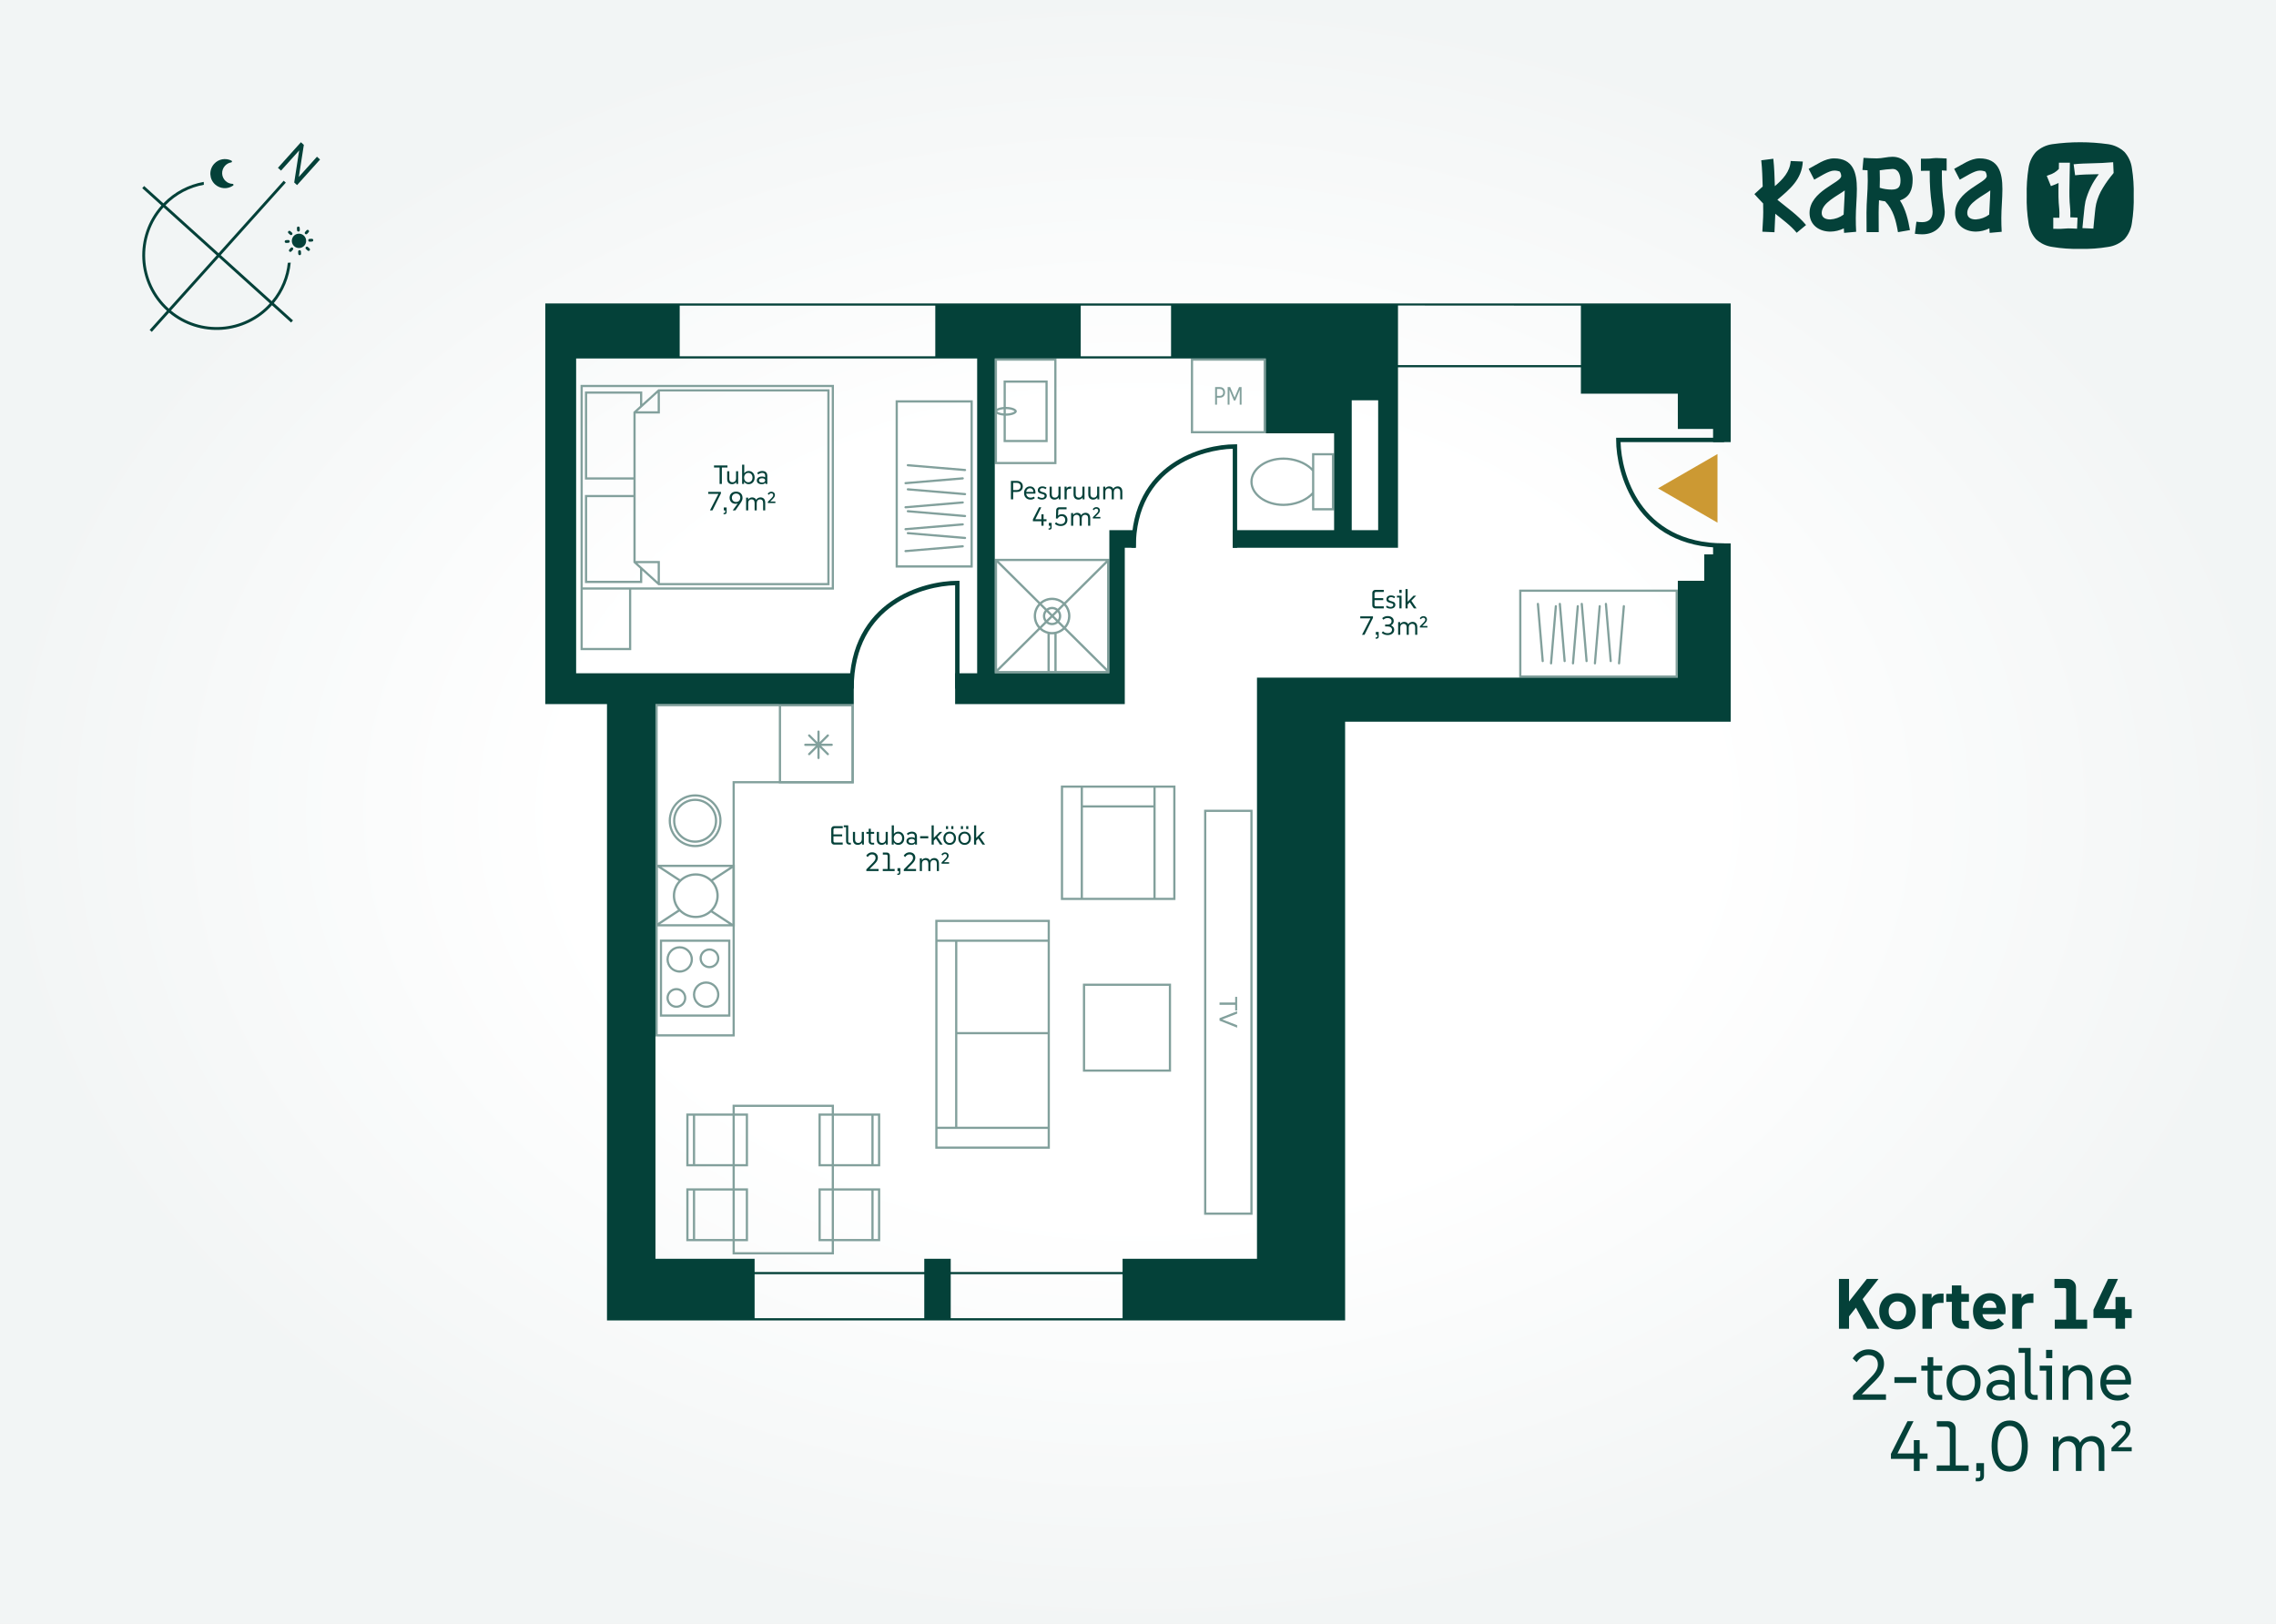 <svg width="1920" height="1370" viewBox="0 0 1920 1370" fill="none" xmlns="http://www.w3.org/2000/svg">
<rect x="0" y="0" width="1920" height="1370" fill="#808080" stroke="none"/>
<g clip-path="url(#clip0_60_10425)">
<rect width="1920" height="1370" fill="white"/>
<path d="M0 0H1920V1370H0V0Z" fill="url(#paint0_radial_60_10425)"/>
<path d="M253.855 120L234.473 141.585L237.087 143.945L252.387 126.907L248.189 153.967L250.618 156.161L270 134.576L267.386 132.216L252.092 149.249L256.316 122.221L253.855 120Z" fill="#044139"/>
<path fill-rule="evenodd" clip-rule="evenodd" d="M140.79 262.192L126.253 278.38L128.047 280L142.614 263.778C168.39 285.338 206.772 282.76 229.424 257.534L245.568 272.11L247.184 270.312L231.005 255.705C239.348 245.676 244.068 233.744 245.249 221.569L242.809 221.697C241.618 233.248 237.112 244.556 229.21 254.084L186.193 215.246L241.109 154.09L239.315 152.47L184.399 213.627L139.589 173.169C148.641 163.852 160.029 158.062 171.981 155.89L171.854 153.454C159.283 155.674 147.296 161.739 137.794 171.548L121.615 156.941L120 158.74L136.145 173.316C112.952 199.145 115.031 238.936 140.79 262.192ZM142.405 260.393L182.784 215.425L137.938 174.936C115.637 199.771 117.637 238.032 142.405 260.393ZM227.63 255.915C205.87 280.147 169.014 282.644 144.23 261.977L184.578 217.045L227.63 255.915Z" fill="#044139"/>
<path d="M196.843 155.482C196.701 155.27 196.476 155.151 196.211 155.121C195.159 155.091 194.097 154.885 193.092 154.479C192.132 154.114 191.227 153.548 190.401 152.803C188.543 151.125 187.53 148.831 187.414 146.509C187.297 144.187 188.075 141.795 189.755 139.924C190.46 139.138 191.282 138.5 192.134 138.015C193.05 137.503 194.018 137.165 195.019 137.022C195.453 136.955 195.739 136.544 195.674 136.108C195.617 135.848 195.475 135.636 195.25 135.516C192.823 134.287 190.068 133.933 187.442 134.406C184.882 134.897 182.473 136.193 180.606 138.271C178.345 140.789 177.301 143.987 177.46 147.141C177.618 150.295 178.953 153.341 181.477 155.619C183.587 157.524 186.2 158.545 188.859 158.73C191.562 158.911 194.306 158.168 196.613 156.571C196.995 156.33 197.102 155.841 196.843 155.482Z" fill="#044139"/>
<path d="M252.929 194.13C252.963 194.783 252.463 195.339 251.813 195.374C251.162 195.408 250.607 194.907 250.573 194.254L250.474 192.364C250.44 191.712 250.94 191.155 251.59 191.121C252.241 191.087 252.796 191.588 252.83 192.241L252.929 194.13Z" fill="#044139"/>
<path d="M257.369 195.707C256.934 196.192 256.973 196.94 257.457 197.377C257.941 197.814 258.687 197.775 259.122 197.29L260.385 195.884C260.821 195.398 260.782 194.651 260.298 194.213C259.814 193.776 259.068 193.815 258.632 194.301L257.369 195.707Z" fill="#044139"/>
<path d="M247.729 199.151C249.96 196.667 253.79 196.465 256.268 198.702C258.745 200.938 258.946 204.779 256.715 207.264C254.484 209.748 250.653 209.949 248.176 207.713C245.699 205.476 245.498 201.635 247.729 199.151Z" fill="#044139"/>
<path d="M245.322 209.124C245.758 208.638 246.504 208.599 246.988 209.036C247.472 209.473 247.511 210.221 247.075 210.707L245.813 212.113C245.376 212.599 244.63 212.638 244.146 212.201C243.662 211.763 243.623 211.016 244.059 210.53L245.322 209.124Z" fill="#044139"/>
<path d="M261.15 201.553C260.5 201.588 260 202.144 260.034 202.796C260.068 203.449 260.623 203.95 261.274 203.915L263.159 203.816C263.809 203.782 264.309 203.226 264.275 202.573C264.24 201.921 263.685 201.42 263.035 201.454L261.15 201.553Z" fill="#044139"/>
<path d="M243.17 202.499C243.821 202.464 244.376 202.965 244.41 203.618C244.444 204.269 243.944 204.826 243.294 204.86L241.409 204.96C240.759 204.994 240.204 204.492 240.169 203.84C240.135 203.188 240.635 202.631 241.285 202.597L243.17 202.499Z" fill="#044139"/>
<path d="M259.701 208.368C259.217 207.931 258.471 207.97 258.035 208.456C257.599 208.941 257.639 209.688 258.123 210.126L259.526 211.392C260.01 211.829 260.755 211.79 261.191 211.305C261.627 210.819 261.588 210.071 261.104 209.634L259.701 208.368Z" fill="#044139"/>
<path d="M246.321 196.288C246.805 196.725 246.844 197.473 246.408 197.958C245.973 198.444 245.227 198.482 244.743 198.046L243.341 196.779C242.856 196.342 242.817 195.595 243.253 195.109C243.689 194.624 244.435 194.584 244.919 195.022L246.321 196.288Z" fill="#044139"/>
<path d="M253.871 212.16C253.836 211.508 253.281 211.007 252.631 211.04C251.981 211.074 251.481 211.631 251.515 212.283L251.614 214.173C251.648 214.825 252.203 215.326 252.853 215.292C253.504 215.259 254.004 214.701 253.969 214.05L253.871 212.16Z" fill="#044139"/>
<path d="M1754.83 209.955C1746.92 210.169 1739.01 209.616 1731.21 208.303C1726.09 207.576 1721.32 205.308 1717.54 201.802C1714.11 197.98 1711.91 193.217 1711.24 188.133C1710.02 180.478 1709.51 172.727 1709.71 164.978C1709.51 157.229 1710.02 149.478 1711.24 141.821C1711.91 136.738 1714.11 131.974 1717.54 128.153C1721.32 124.647 1726.09 122.378 1731.2 121.651C1746.88 119.45 1762.78 119.45 1778.46 121.651C1783.57 122.378 1788.34 124.646 1792.13 128.153C1795.56 131.974 1797.75 136.738 1798.43 141.821C1799.65 149.478 1800.16 157.229 1799.96 164.978C1800.16 172.727 1799.65 180.479 1798.43 188.135C1797.76 193.219 1795.56 197.982 1792.13 201.804C1788.35 205.31 1783.58 207.579 1778.46 208.305C1770.66 209.617 1762.74 210.17 1754.83 209.955ZM1732.11 183.672V193.019C1733.11 193.019 1734.11 193.038 1735.09 193.054C1736.06 193.07 1737.08 193.089 1738.06 193.089C1739.2 193.089 1740.34 192.982 1741.43 192.884C1742.53 192.786 1743.62 192.68 1744.71 192.68C1747.07 192.68 1749.49 192.807 1752.17 192.958L1752.58 183.611C1750.59 183.478 1748.6 183.406 1746.68 183.341H1746.47C1746.47 182.748 1746.49 182.151 1746.51 181.575V181.538C1746.53 180.963 1746.54 180.371 1746.54 179.786C1746.54 177.711 1746.36 175.603 1746.18 173.563C1746.09 172.54 1745.99 171.484 1745.92 170.439C1745.72 167.323 1745.72 164.33 1745.72 161.161C1745.72 156.748 1745.83 152.26 1745.92 147.922V147.908C1746.01 144.432 1746.09 140.826 1746.13 137.277H1736.89L1736.82 142.539C1734.59 144.923 1731.76 146.669 1728.62 147.597C1728.03 147.818 1727.36 148.069 1726.62 148.355L1730.11 157.009L1730.79 156.752L1731.23 156.59C1733.04 155.951 1734.82 155.212 1736.55 154.378C1736.55 155.513 1736.53 156.651 1736.51 157.749V157.792C1736.5 158.892 1736.48 160.027 1736.48 161.161C1736.48 164.473 1736.48 167.601 1736.68 170.854C1736.75 171.864 1736.85 172.915 1736.93 173.841C1737.11 175.791 1737.3 177.805 1737.3 179.786C1737.3 180.44 1737.28 181.104 1737.26 181.746V181.771C1737.25 182.415 1737.23 183.079 1737.23 183.734C1736.37 183.734 1735.51 183.715 1734.66 183.699C1733.82 183.682 1732.95 183.664 1732.1 183.664L1732.11 183.672ZM1770.51 146.977C1765.28 153.746 1761.46 161.491 1759.28 169.754C1758.7 172.743 1758.29 175.763 1758.05 178.8L1758.04 178.988C1758 179.371 1757.96 179.754 1757.92 180.137C1757.78 181.585 1757.62 183.043 1757.46 184.451C1757.17 187.078 1756.87 189.797 1756.69 192.461L1765.93 192.87C1766.09 190.609 1766.34 188.291 1766.58 186.048V186.009C1766.76 184.349 1766.94 182.634 1767.09 180.961C1767.16 180.297 1767.23 179.62 1767.3 178.968C1767.49 176.59 1767.83 174.226 1768.32 171.89C1769.49 167.132 1771.41 162.589 1774.01 158.432C1776.55 154.222 1779.43 150.225 1782.62 146.481L1782.35 146.276L1783.03 146.207L1782.62 136.86C1781.08 136.929 1779.54 137.052 1778.04 137.172C1776.55 137.293 1774.99 137.416 1773.45 137.485C1770.55 137.634 1767.6 137.704 1764.75 137.771C1759.67 137.892 1754.42 138.017 1749.29 138.589L1750.52 147.865C1756.13 147.223 1761.87 147.12 1767.42 147.022H1767.44C1768.46 147.005 1769.48 146.986 1770.51 146.965L1770.51 146.977Z" fill="#044139"/>
<path d="M1485.77 135.234C1486.6 142.612 1486.75 149.993 1486.98 157.371L1480 163.751C1482.43 166.409 1484.78 169.067 1487.36 171.663C1487.36 174.098 1487.44 176.531 1487.44 178.966C1487.44 184.518 1486.91 189.92 1486.68 195.472L1496.92 195.928C1497.15 190.68 1497.45 185.502 1497.61 180.333C1503.9 185.43 1510.5 190.147 1515.66 196.384L1523.56 189.842C1516.65 181.474 1507.62 175.388 1499.36 168.541C1509.98 159.489 1519.99 151.426 1520.83 136.287L1510.58 135.831C1510.05 144.959 1503.75 151.501 1497.23 157.054C1497 149.285 1496.78 141.613 1495.94 133.928L1485.77 135.234ZM1530.46 151.589C1534.71 149.383 1542.68 143.906 1547.23 143.906C1548.86 143.874 1550.49 144.158 1552.01 144.743C1552.77 145.868 1553.2 147.188 1553.22 148.545C1553.22 154.173 1526.51 161.173 1526.51 179.659C1526.51 189.852 1534.63 195.401 1544.12 195.401C1548.05 195.341 1551.91 194.405 1555.43 192.661L1555.65 196.462L1565.82 195.548C1565.59 191.663 1565.52 187.779 1565.52 183.909C1565.52 175.77 1566.43 167.63 1566.43 159.491C1566.43 145.722 1563.39 133.627 1547.15 133.627C1539.33 133.627 1532.43 139.028 1525.75 142.451L1530.46 151.589ZM1555.28 181.029C1551.99 183.476 1548.06 184.905 1543.97 185.136C1540.4 185.136 1536.76 183.909 1536.76 179.659C1536.76 171.072 1550.34 165.129 1556.18 160.646C1556.11 167.413 1555.5 174.178 1555.27 181.029H1555.28ZM1571.14 143.373L1575.46 143.677C1575.54 146.644 1575.61 149.606 1575.61 152.577C1575.61 161.476 1574.55 170.377 1574.55 179.276C1574.55 184.753 1574.63 190.316 1574.63 195.861H1584.87C1584.87 190.308 1584.8 184.753 1584.8 179.276C1584.8 175.776 1584.95 172.354 1585.1 168.932C1586.84 169.312 1588.51 169.617 1590.26 169.846C1597.39 177.224 1599.37 186.125 1601.11 195.863L1611.2 194.113C1609.68 185.44 1607.63 176.617 1602.78 169.085C1611.27 166.194 1613.48 159.728 1613.48 151.36C1613.48 141.396 1607.1 132.266 1596.48 132.266C1592.08 132.266 1587.75 133.635 1583.28 133.635C1579.48 133.635 1575.76 133.406 1572.04 133.179L1571.14 143.373ZM1585.7 158.434C1585.93 153.488 1585.85 148.621 1585.7 143.675C1589.27 143.103 1592.86 142.723 1596.47 142.535C1601.86 142.535 1603.23 148.012 1603.23 152.423C1603.23 157.825 1601.26 159.879 1595.79 159.955C1592.37 159.945 1588.97 159.433 1585.7 158.436L1585.7 158.434ZM1620.45 144.123C1622.96 144.123 1625.38 144.123 1627.89 144.047V146.482C1627.83 155.268 1628.41 164.046 1629.64 172.747C1630.01 174.679 1630.24 176.637 1630.32 178.604C1630.32 184.385 1627.21 187.428 1621.44 187.428C1619.84 187.414 1618.24 187.287 1616.66 187.047L1615.37 197.232C1617.43 197.538 1619.51 197.691 1621.59 197.688C1632.9 197.688 1640.56 190.005 1640.56 178.675C1640.31 174.57 1639.83 170.481 1639.13 166.427C1638.42 159.808 1638.09 153.154 1638.14 146.497V143.757C1639.51 143.833 1640.87 143.908 1642.16 143.986V133.717C1639.2 133.642 1636.24 133.337 1633.28 133.337C1631.46 133.337 1629.72 133.642 1627.97 133.793C1625.47 133.944 1622.96 133.868 1620.46 133.868L1620.45 144.123ZM1653.24 151.589C1657.49 149.383 1665.46 143.906 1670.01 143.906C1671.64 143.875 1673.26 144.157 1674.78 144.738C1675.54 145.863 1675.96 147.184 1675.99 148.541C1675.99 154.169 1649.28 161.169 1649.28 179.655C1649.28 189.848 1657.4 195.397 1666.89 195.397C1670.81 195.337 1674.68 194.401 1678.19 192.657L1678.43 196.462L1688.6 195.548C1688.37 191.663 1688.29 187.779 1688.29 183.909C1688.29 175.77 1689.2 167.63 1689.2 159.491C1689.2 145.722 1686.17 133.627 1669.92 133.627C1662.11 133.627 1655.2 139.028 1648.52 142.451L1653.24 151.589ZM1678.06 181.029C1674.78 183.476 1670.85 184.904 1666.75 185.136C1663.19 185.136 1659.54 183.909 1659.54 179.659C1659.54 171.072 1673.13 165.129 1678.97 160.646C1678.88 167.413 1678.27 174.178 1678.05 181.029H1678.06Z" fill="#044139"/>
<path d="M1781.18 1224.38V1221.56L1790.24 1212.38C1791.44 1211.14 1792.26 1210.08 1792.7 1209.2C1793.14 1208.28 1793.35 1207.38 1793.35 1206.5C1793.35 1205.18 1792.95 1204.14 1792.15 1203.38C1791.39 1202.62 1790.34 1202.24 1788.98 1202.24C1787.86 1202.24 1786.83 1202.54 1785.91 1203.14C1784.99 1203.74 1784.14 1204.62 1783.34 1205.78L1780.88 1203.32C1781.88 1201.84 1783.08 1200.7 1784.48 1199.9C1785.92 1199.06 1787.46 1198.64 1789.1 1198.64C1790.74 1198.64 1792.15 1198.96 1793.35 1199.6C1794.59 1200.2 1795.55 1201.08 1796.24 1202.24C1796.92 1203.36 1797.26 1204.66 1797.26 1206.14C1797.26 1207.38 1796.93 1208.68 1796.29 1210.04C1795.69 1211.36 1794.57 1212.86 1792.93 1214.54L1785.62 1221.98L1785.43 1220.96H1798.28V1224.38H1781.18Z" fill="#044139"/>
<path d="M1731.84 1241V1212.14H1736.46V1219.7L1735.26 1219.64C1735.86 1217.56 1736.72 1215.94 1737.84 1214.78C1738.96 1213.62 1740.2 1212.8 1741.56 1212.32C1742.96 1211.8 1744.32 1211.54 1745.64 1211.54C1748.12 1211.54 1750.22 1212.2 1751.94 1213.52C1753.7 1214.8 1754.88 1216.8 1755.48 1219.52H1753.68C1754.36 1217.44 1755.32 1215.82 1756.56 1214.66C1757.84 1213.5 1759.2 1212.7 1760.64 1212.26C1762.08 1211.78 1763.42 1211.54 1764.66 1211.54C1767.82 1211.54 1770.36 1212.56 1772.28 1214.6C1774.24 1216.6 1775.22 1219.68 1775.22 1223.84V1241H1770.48V1224.44C1770.48 1221.44 1769.84 1219.28 1768.56 1217.96C1767.28 1216.64 1765.6 1215.98 1763.52 1215.98C1761.36 1215.98 1759.56 1216.72 1758.12 1218.2C1756.68 1219.64 1755.96 1221.72 1755.96 1224.44V1241H1751.16V1224.44C1751.16 1221.44 1750.52 1219.28 1749.24 1217.96C1748 1216.64 1746.34 1215.98 1744.26 1215.98C1742.1 1215.98 1740.28 1216.72 1738.8 1218.2C1737.36 1219.64 1736.64 1221.72 1736.64 1224.44V1241H1731.84Z" fill="#044139"/>
<path d="M1695.36 1241.6C1692.2 1241.6 1689.46 1240.74 1687.14 1239.02C1684.86 1237.3 1683.1 1234.84 1681.86 1231.64C1680.66 1228.44 1680.06 1224.58 1680.06 1220.06C1680.06 1215.54 1680.66 1211.66 1681.86 1208.42C1683.1 1205.18 1684.86 1202.7 1687.14 1200.98C1689.46 1199.26 1692.2 1198.4 1695.36 1198.4C1698.56 1198.4 1701.3 1199.26 1703.58 1200.98C1705.86 1202.7 1707.6 1205.18 1708.8 1208.42C1710.04 1211.66 1710.66 1215.54 1710.66 1220.06C1710.66 1224.58 1710.04 1228.44 1708.8 1231.64C1707.6 1234.84 1705.86 1237.3 1703.58 1239.02C1701.3 1240.74 1698.56 1241.6 1695.36 1241.6ZM1695.36 1236.98C1697.48 1236.98 1699.3 1236.32 1700.82 1235C1702.34 1233.68 1703.5 1231.76 1704.3 1229.24C1705.14 1226.68 1705.56 1223.62 1705.56 1220.06C1705.56 1216.42 1705.14 1213.34 1704.3 1210.82C1703.5 1208.3 1702.34 1206.38 1700.82 1205.06C1699.3 1203.7 1697.48 1203.02 1695.36 1203.02C1693.24 1203.02 1691.4 1203.7 1689.84 1205.06C1688.32 1206.38 1687.16 1208.3 1686.36 1210.82C1685.56 1213.34 1685.16 1216.42 1685.16 1220.06C1685.16 1223.62 1685.56 1226.68 1686.36 1229.24C1687.16 1231.76 1688.32 1233.68 1689.84 1235C1691.4 1236.32 1693.24 1236.98 1695.36 1236.98Z" fill="#044139"/>
<path d="M1667.18 1241V1234.4H1673.66V1245.2C1673.66 1246.32 1673.42 1247.22 1672.94 1247.9C1672.5 1248.58 1671.92 1249.06 1671.2 1249.34C1670.48 1249.62 1669.74 1249.76 1668.98 1249.76H1666.7V1246.82H1668.74C1669.34 1246.82 1669.78 1246.64 1670.06 1246.28C1670.38 1245.92 1670.54 1245.44 1670.54 1244.84V1241H1667.18Z" fill="#044139"/>
<path d="M1644.82 1239.14V1206.68C1644.82 1205.8 1644.54 1205.08 1643.98 1204.52C1643.46 1203.96 1642.76 1203.68 1641.88 1203.68H1633.9V1199H1643.14C1645.1 1199 1646.7 1199.62 1647.94 1200.86C1649.18 1202.1 1649.8 1203.7 1649.8 1205.66V1239.14H1644.82ZM1633.78 1241V1236.32H1660.72V1241H1633.78Z" fill="#044139"/>
<path d="M1595.16 1230.8V1226.6L1609.14 1199H1614.24L1599.96 1227.68L1598.82 1226.24H1626.06V1230.8H1595.16ZM1614.48 1241V1214.96H1619.4V1241H1614.48Z" fill="#044139"/>
<path d="M1786.28 1181.6C1783.44 1181.6 1780.92 1180.98 1778.72 1179.74C1776.56 1178.46 1774.86 1176.7 1773.62 1174.46C1772.42 1172.22 1771.82 1169.64 1771.82 1166.72V1166.12C1771.82 1163.32 1772.38 1160.84 1773.5 1158.68C1774.62 1156.48 1776.2 1154.74 1778.24 1153.46C1780.28 1152.18 1782.64 1151.54 1785.32 1151.54C1788.08 1151.54 1790.44 1152.22 1792.4 1153.58C1794.36 1154.94 1795.8 1156.86 1796.72 1159.34C1797.68 1161.82 1797.96 1164.72 1797.56 1168.04H1775.3V1164.08H1794.98L1792.82 1166.18C1793.1 1163.98 1792.94 1162.12 1792.34 1160.6C1791.78 1159.04 1790.9 1157.84 1789.7 1157C1788.5 1156.16 1787.06 1155.74 1785.38 1155.74C1783.54 1155.74 1781.96 1156.18 1780.64 1157.06C1779.36 1157.94 1778.36 1159.16 1777.64 1160.72C1776.96 1162.24 1776.62 1164.04 1776.62 1166.12V1166.72C1776.62 1168.72 1777.02 1170.52 1777.82 1172.12C1778.62 1173.68 1779.76 1174.92 1781.24 1175.84C1782.72 1176.72 1784.48 1177.16 1786.52 1177.16C1788.04 1177.16 1789.38 1176.98 1790.54 1176.62C1791.7 1176.22 1792.72 1175.64 1793.6 1174.88L1796.36 1177.88C1795.24 1179.08 1793.8 1180 1792.04 1180.64C1790.32 1181.28 1788.4 1181.6 1786.28 1181.6Z" fill="#044139"/>
<path d="M1740.05 1181V1152.14H1744.73V1159.94H1743.41C1743.85 1158.3 1744.47 1156.94 1745.27 1155.86C1746.11 1154.78 1747.03 1153.92 1748.03 1153.28C1749.07 1152.64 1750.13 1152.2 1751.21 1151.96C1752.29 1151.68 1753.31 1151.54 1754.27 1151.54C1757.51 1151.54 1760.13 1152.58 1762.13 1154.66C1764.17 1156.74 1765.19 1159.86 1765.19 1164.02V1181H1760.33V1164.74C1760.33 1161.66 1759.63 1159.44 1758.23 1158.08C1756.87 1156.68 1755.13 1155.98 1753.01 1155.98C1751.53 1155.98 1750.17 1156.32 1748.93 1157C1747.73 1157.68 1746.75 1158.68 1745.99 1160C1745.27 1161.28 1744.91 1162.88 1744.91 1164.8V1181H1740.05Z" fill="#044139"/>
<path d="M1726.21 1181V1154.18L1728.37 1156.34H1720.63V1152.14H1731.07V1181H1726.21ZM1726.03 1145.78V1138.82H1731.31V1145.78H1726.03Z" fill="#044139"/>
<path d="M1715.97 1181C1713.65 1181 1711.77 1180.34 1710.33 1179.02C1708.89 1177.66 1708.17 1175.86 1708.17 1173.62V1139.18L1710.33 1141.34H1702.89V1137.2H1713.03V1173.68C1713.03 1174.6 1713.33 1175.36 1713.93 1175.96C1714.53 1176.56 1715.29 1176.86 1716.21 1176.86H1718.97V1181H1715.97Z" fill="#044139"/>
<path d="M1695.34 1181V1170.08L1694.74 1168.46V1162.34C1694.74 1160.18 1694.18 1158.58 1693.06 1157.54C1691.94 1156.46 1690.26 1155.92 1688.02 1155.92C1686.54 1155.92 1684.98 1156.22 1683.34 1156.82C1681.7 1157.42 1680.24 1158.3 1678.96 1159.46L1676.68 1156.04C1678.08 1154.6 1679.8 1153.5 1681.84 1152.74C1683.88 1151.94 1686 1151.54 1688.2 1151.54C1690.44 1151.54 1692.4 1151.94 1694.08 1152.74C1695.8 1153.54 1697.14 1154.74 1698.1 1156.34C1699.06 1157.9 1699.54 1159.88 1699.54 1162.28V1171.52C1699.54 1173.12 1699.54 1174.7 1699.54 1176.26C1699.58 1177.82 1699.64 1179.4 1699.72 1181H1695.34ZM1686.82 1181.6C1683.42 1181.6 1680.72 1180.82 1678.72 1179.26C1676.72 1177.7 1675.72 1175.64 1675.72 1173.08C1675.72 1171.44 1676.16 1169.94 1677.04 1168.58C1677.96 1167.22 1679.28 1166.14 1681 1165.34C1682.76 1164.54 1684.88 1164.14 1687.36 1164.14C1690.68 1164.14 1693.26 1164.9 1695.1 1166.42C1696.94 1167.9 1697.86 1169.88 1697.86 1172.36H1696.9C1696.9 1175.32 1696.06 1177.6 1694.38 1179.2C1692.7 1180.8 1690.18 1181.6 1686.82 1181.6ZM1687.72 1177.94C1689.88 1177.94 1691.58 1177.5 1692.82 1176.62C1694.1 1175.7 1694.74 1174.48 1694.74 1172.96C1694.74 1171.44 1694.12 1170.24 1692.88 1169.36C1691.64 1168.48 1689.92 1168.04 1687.72 1168.04C1685.52 1168.04 1683.78 1168.48 1682.5 1169.36C1681.22 1170.24 1680.58 1171.44 1680.58 1172.96C1680.58 1174.48 1681.22 1175.7 1682.5 1176.62C1683.82 1177.5 1685.56 1177.94 1687.72 1177.94Z" fill="#044139"/>
<path d="M1656.43 1181.6C1653.67 1181.6 1651.21 1180.98 1649.05 1179.74C1646.89 1178.46 1645.19 1176.7 1643.95 1174.46C1642.71 1172.22 1642.09 1169.64 1642.09 1166.72V1166.18C1642.09 1163.3 1642.71 1160.76 1643.95 1158.56C1645.19 1156.36 1646.89 1154.64 1649.05 1153.4C1651.21 1152.16 1653.67 1151.54 1656.43 1151.54C1659.19 1151.54 1661.65 1152.16 1663.81 1153.4C1665.97 1154.64 1667.67 1156.36 1668.91 1158.56C1670.15 1160.72 1670.77 1163.22 1670.77 1166.06V1166.72C1670.77 1169.64 1670.15 1172.22 1668.91 1174.46C1667.67 1176.7 1665.97 1178.46 1663.81 1179.74C1661.65 1180.98 1659.19 1181.6 1656.43 1181.6ZM1656.43 1177.28C1658.31 1177.28 1659.97 1176.84 1661.41 1175.96C1662.85 1175.04 1663.97 1173.8 1664.77 1172.24C1665.57 1170.64 1665.97 1168.8 1665.97 1166.72V1166.06C1665.97 1164.06 1665.57 1162.3 1664.77 1160.78C1663.97 1159.26 1662.85 1158.06 1661.41 1157.18C1659.97 1156.3 1658.31 1155.86 1656.43 1155.86C1654.59 1155.86 1652.95 1156.3 1651.51 1157.18C1650.07 1158.06 1648.93 1159.28 1648.09 1160.84C1647.29 1162.4 1646.89 1164.18 1646.89 1166.18V1166.72C1646.89 1168.8 1647.29 1170.64 1648.09 1172.24C1648.93 1173.8 1650.07 1175.04 1651.51 1175.96C1652.95 1176.84 1654.59 1177.28 1656.43 1177.28Z" fill="#044139"/>
<path d="M1633.99 1181C1633.03 1181 1632.07 1180.86 1631.11 1180.58C1630.15 1180.3 1629.29 1179.86 1628.53 1179.26C1627.77 1178.66 1627.17 1177.88 1626.73 1176.92C1626.29 1175.92 1626.07 1174.72 1626.07 1173.32V1145H1630.87V1173.62C1630.87 1174.54 1631.17 1175.32 1631.77 1175.96C1632.41 1176.56 1633.17 1176.86 1634.05 1176.86H1638.43V1181H1633.99ZM1620.79 1156.34V1152.14H1638.43V1156.34H1620.79Z" fill="#044139"/>
<path d="M1598.1 1166.72V1161.86H1616.58V1166.72H1598.1Z" fill="#044139"/>
<path d="M1563.2 1181V1177.22L1578.62 1161.62C1580.1 1160.14 1581.22 1158.8 1581.98 1157.6C1582.78 1156.4 1583.34 1155.28 1583.66 1154.24C1583.98 1153.2 1584.14 1152.18 1584.14 1151.18C1584.14 1148.7 1583.42 1146.76 1581.98 1145.36C1580.54 1143.92 1578.58 1143.2 1576.1 1143.2C1574.14 1143.2 1572.32 1143.74 1570.64 1144.82C1569 1145.86 1567.54 1147.34 1566.26 1149.26L1562.9 1146.08C1564.42 1143.68 1566.34 1141.8 1568.66 1140.44C1570.98 1139.08 1573.5 1138.4 1576.22 1138.4C1578.9 1138.4 1581.22 1138.92 1583.18 1139.96C1585.14 1141 1586.66 1142.44 1587.74 1144.28C1588.82 1146.08 1589.36 1148.22 1589.36 1150.7C1589.36 1152.02 1589.14 1153.4 1588.7 1154.84C1588.3 1156.28 1587.58 1157.8 1586.54 1159.4C1585.5 1160.96 1584.06 1162.68 1582.22 1164.56L1569.14 1177.7L1568.9 1176.38H1590.98V1181H1563.2Z" fill="#044139"/>
<path d="M1766 1111.94V1105.04L1778.36 1079H1786.7L1773.74 1107.02L1771.88 1104.56H1798.28V1111.94H1766ZM1784.6 1121V1094.24H1792.64V1121H1784.6Z" fill="#044139"/>
<path d="M1742.99 1118V1087.94C1742.99 1087.54 1742.89 1087.24 1742.69 1087.04C1742.49 1086.8 1742.19 1086.68 1741.79 1086.68H1733.09V1079H1744.13C1746.21 1079 1747.91 1079.68 1749.23 1081.04C1750.59 1082.36 1751.27 1084.04 1751.27 1086.08V1118H1742.99ZM1733.39 1121V1113.32H1760.69V1121H1733.39Z" fill="#044139"/>
<path d="M1697.55 1121V1091.6H1705.29V1100.6H1704.27C1704.35 1098.2 1704.77 1096.34 1705.53 1095.02C1706.33 1093.66 1707.39 1092.72 1708.71 1092.2C1710.03 1091.64 1711.49 1091.36 1713.09 1091.36H1715.37V1099.22H1712.37C1710.17 1099.22 1708.47 1099.7 1707.27 1100.66C1706.11 1101.62 1705.53 1103 1705.53 1104.8V1121H1697.55Z" fill="#044139"/>
<path d="M1679.4 1121.6C1676.44 1121.6 1673.84 1120.98 1671.6 1119.74C1669.36 1118.46 1667.6 1116.7 1666.32 1114.46C1665.04 1112.18 1664.4 1109.52 1664.4 1106.48V1105.88C1664.4 1103.08 1664.98 1100.56 1666.14 1098.32C1667.34 1096.08 1669 1094.3 1671.12 1092.98C1673.28 1091.66 1675.76 1091 1678.56 1091C1681.6 1091 1684.18 1091.74 1686.3 1093.22C1688.42 1094.66 1689.96 1096.72 1690.92 1099.4C1691.92 1102.04 1692.18 1105.16 1691.7 1108.76H1670.16V1103.42H1687.56L1683.96 1106.12C1684.28 1104.2 1684.24 1102.6 1683.84 1101.32C1683.44 1100 1682.78 1099 1681.86 1098.32C1680.98 1097.6 1679.9 1097.24 1678.62 1097.24C1677.18 1097.24 1675.98 1097.62 1675.02 1098.38C1674.1 1099.14 1673.4 1100.18 1672.92 1101.5C1672.48 1102.78 1672.26 1104.24 1672.26 1105.88V1107.38C1672.26 1108.86 1672.54 1110.16 1673.1 1111.28C1673.7 1112.4 1674.56 1113.28 1675.68 1113.92C1676.8 1114.56 1678.16 1114.88 1679.76 1114.88C1681.24 1114.88 1682.46 1114.66 1683.42 1114.22C1684.38 1113.78 1685.24 1113.16 1686 1112.36L1690.5 1117.04C1689.3 1118.56 1687.74 1119.7 1685.82 1120.46C1683.94 1121.22 1681.8 1121.6 1679.4 1121.6Z" fill="#044139"/>
<path d="M1656.16 1121C1655.04 1121 1653.92 1120.88 1652.8 1120.64C1651.68 1120.4 1650.64 1119.94 1649.68 1119.26C1648.76 1118.58 1648 1117.66 1647.4 1116.5C1646.84 1115.34 1646.56 1113.82 1646.56 1111.94V1084.46H1654.54V1112.6C1654.54 1113.08 1654.7 1113.48 1655.02 1113.8C1655.38 1114.12 1655.78 1114.28 1656.22 1114.28H1660.96V1121H1656.16ZM1641.82 1098.32V1091.6H1660.96V1098.32H1641.82Z" fill="#044139"/>
<path d="M1621.73 1121V1091.6H1629.47V1100.6H1628.45C1628.53 1098.2 1628.95 1096.34 1629.71 1095.02C1630.51 1093.66 1631.57 1092.72 1632.89 1092.2C1634.21 1091.64 1635.67 1091.36 1637.27 1091.36H1639.55V1099.22H1636.55C1634.35 1099.22 1632.65 1099.7 1631.45 1100.66C1630.29 1101.62 1629.71 1103 1629.71 1104.8V1121H1621.73Z" fill="#044139"/>
<path d="M1600.72 1121.6C1597.8 1121.6 1595.16 1120.96 1592.8 1119.68C1590.48 1118.4 1588.64 1116.64 1587.28 1114.4C1585.96 1112.12 1585.3 1109.5 1585.3 1106.54V1105.94C1585.3 1103.02 1585.96 1100.44 1587.28 1098.2C1588.64 1095.96 1590.48 1094.2 1592.8 1092.92C1595.16 1091.64 1597.8 1091 1600.72 1091C1603.6 1091 1606.2 1091.64 1608.52 1092.92C1610.84 1094.16 1612.66 1095.92 1613.98 1098.2C1615.34 1100.44 1616.02 1103.02 1616.02 1105.94V1106.54C1616.02 1109.5 1615.34 1112.12 1613.98 1114.4C1612.66 1116.64 1610.84 1118.4 1608.52 1119.68C1606.2 1120.96 1603.6 1121.6 1600.72 1121.6ZM1600.72 1114.64C1602.16 1114.64 1603.44 1114.3 1604.56 1113.62C1605.68 1112.9 1606.54 1111.94 1607.14 1110.74C1607.78 1109.5 1608.1 1108.1 1608.1 1106.54V1105.94C1608.1 1104.38 1607.78 1103 1607.14 1101.8C1606.54 1100.6 1605.68 1099.66 1604.56 1098.98C1603.44 1098.3 1602.16 1097.96 1600.72 1097.96C1599.24 1097.96 1597.94 1098.32 1596.82 1099.04C1595.74 1099.72 1594.88 1100.66 1594.24 1101.86C1593.6 1103.02 1593.28 1104.38 1593.28 1105.94V1106.54C1593.28 1108.1 1593.6 1109.5 1594.24 1110.74C1594.88 1111.94 1595.74 1112.9 1596.82 1113.62C1597.94 1114.3 1599.24 1114.64 1600.72 1114.64Z" fill="#044139"/>
<path d="M1556.41 1114.94L1555.51 1103.48L1574.83 1079H1584.67L1556.41 1114.94ZM1551.31 1121V1079H1559.83V1121H1551.31ZM1575.25 1121L1563.43 1099.16L1569.49 1092.92L1585.39 1121H1575.25Z" fill="#044139"/>
<path fill-rule="evenodd" clip-rule="evenodd" d="M584.535 809.429C584.535 815.583 579.542 820.571 573.383 820.571C567.224 820.571 562.231 815.583 562.231 809.429C562.231 803.275 567.224 798.286 573.383 798.286C579.542 798.286 584.535 803.275 584.535 809.429ZM582.677 809.429C582.677 814.557 578.516 818.714 573.383 818.714C568.25 818.714 564.089 814.557 564.089 809.429C564.089 804.3 568.25 800.143 573.383 800.143C578.516 800.143 582.677 804.3 582.677 809.429Z" fill="#82A09C"/>
<path fill-rule="evenodd" clip-rule="evenodd" d="M570.595 850.286C575.214 850.286 578.959 846.544 578.959 841.929C578.959 837.313 575.214 833.571 570.595 833.571C565.975 833.571 562.231 837.313 562.231 841.929C562.231 846.544 565.975 850.286 570.595 850.286ZM570.595 848.429C574.188 848.429 577.1 845.518 577.1 841.929C577.1 838.339 574.188 835.429 570.595 835.429C567.002 835.429 564.089 838.339 564.089 841.929C564.089 845.518 567.002 848.429 570.595 848.429Z" fill="#82A09C"/>
<path fill-rule="evenodd" clip-rule="evenodd" d="M606.84 808.5C606.84 813.116 603.095 816.857 598.476 816.857C593.856 816.857 590.112 813.116 590.112 808.5C590.112 803.885 593.856 800.143 598.476 800.143C603.095 800.143 606.84 803.885 606.84 808.5ZM604.981 808.5C604.981 812.09 602.069 815 598.476 815C594.883 815 591.97 812.09 591.97 808.5C591.97 804.91 594.883 802 598.476 802C602.069 802 604.981 804.91 604.981 808.5Z" fill="#82A09C"/>
<path fill-rule="evenodd" clip-rule="evenodd" d="M595.688 850.286C601.847 850.286 606.84 845.297 606.84 839.143C606.84 832.989 601.847 828 595.688 828C589.528 828 584.535 832.989 584.535 839.143C584.535 845.297 589.528 850.286 595.688 850.286ZM595.688 848.429C600.82 848.429 604.981 844.271 604.981 839.143C604.981 834.015 600.82 829.857 595.688 829.857C590.555 829.857 586.394 834.015 586.394 839.143C586.394 844.271 590.555 848.429 595.688 848.429Z" fill="#82A09C"/>
<path fill-rule="evenodd" clip-rule="evenodd" d="M556.654 792.714H616.134V857.714H556.654V792.714ZM558.513 855.857V794.571H614.275V855.857H558.513Z" fill="#82A09C"/>
<path fill-rule="evenodd" clip-rule="evenodd" d="M567.807 692.428C567.807 702.685 576.129 711 586.394 711C596.66 711 604.982 702.685 604.982 692.428C604.982 682.172 596.66 673.857 586.394 673.857C576.129 673.857 567.807 682.172 567.807 692.428ZM569.666 692.428C569.666 701.659 577.155 709.143 586.394 709.143C595.633 709.143 603.123 701.659 603.123 692.428C603.123 683.197 595.633 675.714 586.394 675.714C577.155 675.714 569.666 683.197 569.666 692.428Z" fill="#82A09C"/>
<path fill-rule="evenodd" clip-rule="evenodd" d="M564.09 692.428C564.09 704.736 574.076 714.714 586.394 714.714C598.713 714.714 608.699 704.736 608.699 692.428C608.699 680.12 598.713 670.143 586.394 670.143C574.076 670.143 564.09 680.12 564.09 692.428ZM565.948 692.428C565.948 703.711 575.102 712.857 586.394 712.857C597.686 712.857 606.84 703.711 606.84 692.428C606.84 681.146 597.686 672 586.394 672C575.102 672 565.948 681.146 565.948 692.428Z" fill="#82A09C"/>
<path fill-rule="evenodd" clip-rule="evenodd" d="M619.852 729.571V781.571H552.937V729.571H619.852ZM554.796 731.649L572.417 743.186C569.401 746.515 567.571 750.888 567.571 755.679C567.571 760.193 569.196 764.336 571.906 767.584L554.796 778.787V731.649ZM556.853 779.714L573.215 769.001C576.721 772.433 581.573 774.556 586.934 774.556C591.897 774.556 596.424 772.736 599.85 769.743L615.079 779.714H556.853ZM617.993 779.348L601.253 768.387C604.387 765.033 606.297 760.574 606.297 755.679C606.297 750.888 604.467 746.515 601.451 743.186L617.993 732.355V779.348ZM615.936 731.428L600.074 741.814C596.622 738.703 592.006 736.802 586.934 736.802C581.862 736.802 577.246 738.703 573.794 741.814L557.933 731.428H615.936ZM569.507 755.679C569.507 765.062 577.31 772.669 586.934 772.669C596.559 772.669 604.361 765.062 604.361 755.679C604.361 746.296 596.559 738.689 586.934 738.689C577.31 738.689 569.507 746.296 569.507 755.679Z" fill="#82A09C"/>
<path d="M681.939 621.135C681.576 620.772 681.576 620.184 681.939 619.821C682.302 619.459 682.891 619.459 683.254 619.821L689.553 626.115V617.214C689.553 616.701 689.969 616.286 690.483 616.286C690.996 616.286 691.412 616.701 691.412 617.214V626.115L697.711 619.821C698.074 619.459 698.663 619.459 699.026 619.821C699.389 620.184 699.389 620.772 699.026 621.134L692.726 627.428H701.635C702.148 627.428 702.564 627.844 702.564 628.357C702.564 628.87 702.148 629.286 701.635 629.286H692.726L699.026 635.58C699.389 635.942 699.389 636.53 699.026 636.893C698.663 637.256 698.074 637.256 697.711 636.893L691.412 630.599V639.5C691.412 640.013 690.996 640.428 690.483 640.428C689.969 640.428 689.553 640.013 689.553 639.5V630.599L683.254 636.893C682.891 637.255 682.302 637.255 681.939 636.893C681.576 636.53 681.576 635.942 681.939 635.58L688.239 629.286H679.33C678.817 629.286 678.401 628.87 678.401 628.357C678.401 627.844 678.817 627.428 679.33 627.428H688.239L681.939 621.135Z" fill="#82A09C"/>
<path fill-rule="evenodd" clip-rule="evenodd" d="M720.222 594H657.025V660.857H720.222V594ZM658.884 595.857V659H718.364V595.857H658.884Z" fill="#82A09C"/>
<path fill-rule="evenodd" clip-rule="evenodd" d="M720.223 594H552.936V874.429H619.851V660.857H720.223V594ZM718.364 595.857V659H617.992V872.571H554.795V595.857H718.364Z" fill="#82A09C"/>
<path fill-rule="evenodd" clip-rule="evenodd" d="M839.182 391.571H891.226V302.428H839.182V391.571ZM841.04 344.771V304.285H889.368V389.714H841.04V349.229C842.381 349.942 844.349 350.456 846.617 350.64V373H883.791V321H846.617V343.36C844.349 343.544 842.381 344.058 841.04 344.771ZM848.475 343.285V322.857H881.933V371.143H848.475V350.714C853.608 350.714 857.769 349.051 857.769 347C857.769 344.948 853.608 343.285 848.475 343.285ZM848.475 348.857C850.866 348.857 852.944 348.466 854.357 347.902C855.068 347.617 855.519 347.325 855.762 347.096C855.801 347.059 855.832 347.026 855.855 347C855.832 346.973 855.801 346.941 855.762 346.903C855.519 346.674 855.068 346.382 854.357 346.098C852.944 345.533 850.866 345.143 848.475 345.143V348.857ZM846.617 348.776V345.223C845.012 345.366 843.626 345.685 842.594 346.098C841.883 346.382 841.432 346.674 841.189 346.903C841.149 346.941 841.119 346.973 841.095 347C841.119 347.026 841.149 347.059 841.189 347.096C841.432 347.325 841.883 347.617 842.594 347.902C843.626 348.314 845.012 348.633 846.617 348.776ZM855.926 346.9C855.926 346.899 855.927 346.898 855.927 346.898C855.927 346.898 855.926 346.902 855.923 346.908C855.924 346.904 855.925 346.902 855.926 346.9Z" fill="#82A09C"/>
<path fill-rule="evenodd" clip-rule="evenodd" d="M703.494 1058.29V1047.14H742.528V1002.57H703.494V984H742.528V939.429H703.494V932H617.992V939.429H578.959V984H617.992V1002.57H578.959V1047.14H617.992V1058.29H703.494ZM701.636 933.857H619.851V939.429H631.004V984H619.851V1002.57H631.004V1047.14H619.851V1056.43H701.636V1047.14H690.483V1002.57H701.636V984H690.483V939.429H701.636V933.857ZM735.093 1004.43H703.494V1045.29H735.093V1004.43ZM736.952 1045.29H740.669V1004.43H736.952V1045.29ZM701.636 1045.29V1004.43H692.342V1045.29H701.636ZM735.093 941.286H703.494V982.143H735.093V941.286ZM736.952 982.143H740.669V941.286H736.952V982.143ZM701.636 982.143V941.286H692.342V982.143H701.636ZM586.394 1045.29H617.992V1004.43H586.394V1045.29ZM584.535 1004.43H580.818V1045.29H584.535V1004.43ZM619.851 1004.43V1045.29H629.145V1004.43H619.851ZM586.394 982.143H617.992V941.286H586.394V982.143ZM584.535 941.286H580.818V982.143H584.535V941.286ZM619.851 941.286V982.143H629.145V941.286H619.851Z" fill="#82A09C"/>
<path d="M1028.77 859.006L1043.64 853.118V855.179L1031.02 860.059L1043.64 864.939V867L1028.77 861.089V859.006Z" fill="#82A09C"/>
<path d="M1041.99 845.778H1028.77V847.726H1041.99V852.527H1043.64V841H1041.99V845.778Z" fill="#82A09C"/>
<path fill-rule="evenodd" clip-rule="evenodd" d="M1056.65 683.143H1015.76V1024.86H1056.65V683.143ZM1054.8 1023V685H1017.62V1023H1054.8Z" fill="#82A09C"/>
<path fill-rule="evenodd" clip-rule="evenodd" d="M1413.53 499.285V569.857H1283.42V499.285H1413.53ZM1415.39 571.714H1281.56V497.428H1415.39V571.714Z" fill="#82A09C"/>
<path d="M1366.73 559.692C1366.69 560.222 1366.24 560.614 1365.73 560.568C1365.22 560.521 1364.85 560.054 1364.89 559.524L1368.93 511.378C1368.98 510.848 1369.43 510.456 1369.94 510.502C1370.45 510.549 1370.82 511.016 1370.78 511.546L1366.73 559.692Z" fill="#82A09C"/>
<path d="M1357.84 557.764C1357.88 558.295 1358.33 558.687 1358.84 558.64C1359.35 558.594 1359.73 558.127 1359.68 557.596L1355.64 509.451C1355.59 508.921 1355.15 508.529 1354.64 508.575C1354.13 508.621 1353.75 509.089 1353.8 509.619L1357.84 557.764Z" fill="#82A09C"/>
<path d="M1345.38 560.568C1345.89 560.614 1346.34 560.222 1346.38 559.692L1350.42 511.546C1350.47 511.016 1350.09 510.549 1349.58 510.502C1349.07 510.456 1348.63 510.848 1348.58 511.378L1344.54 559.524C1344.49 560.054 1344.87 560.521 1345.38 560.568Z" fill="#82A09C"/>
<path d="M1337.49 557.764C1337.53 558.295 1337.98 558.687 1338.49 558.64C1339 558.594 1339.37 558.127 1339.33 557.596L1335.29 509.451C1335.24 508.921 1334.79 508.529 1334.28 508.575C1333.77 508.621 1333.4 509.089 1333.44 509.619L1337.49 557.764Z" fill="#82A09C"/>
<path d="M1326.87 560.568C1327.38 560.614 1327.83 560.222 1327.88 559.692L1331.92 511.546C1331.97 511.016 1331.59 510.549 1331.08 510.502C1330.57 510.456 1330.12 510.848 1330.08 511.378L1326.03 559.524C1325.99 560.054 1326.37 560.521 1326.87 560.568Z" fill="#82A09C"/>
<path d="M1318.98 557.764C1319.03 558.295 1319.48 558.687 1319.98 558.64C1320.49 558.594 1320.87 558.127 1320.83 557.596L1316.78 509.451C1316.74 508.921 1316.29 508.529 1315.78 508.575C1315.27 508.621 1314.89 509.089 1314.94 509.619L1318.98 557.764Z" fill="#82A09C"/>
<path d="M1308.37 560.568C1308.88 560.614 1309.33 560.222 1309.37 559.692L1313.42 511.546C1313.46 511.016 1313.09 510.549 1312.58 510.502C1312.07 510.456 1311.62 510.848 1311.57 511.378L1307.53 559.524C1307.49 560.054 1307.86 560.521 1308.37 560.568Z" fill="#82A09C"/>
<path d="M1300.48 557.764C1300.52 558.295 1300.97 558.687 1301.48 558.64C1301.99 558.594 1302.37 558.127 1302.32 557.596L1298.28 509.451C1298.23 508.921 1297.79 508.529 1297.28 508.575C1296.77 508.621 1296.39 509.089 1296.44 509.619L1300.48 557.764Z" fill="#82A09C"/>
<path fill-rule="evenodd" clip-rule="evenodd" d="M885.65 969.143H788.996V776H885.65V969.143ZM883.792 777.857V792.714H790.855V777.857H883.792ZM805.725 794.571H790.855V950.571H805.725V794.571ZM807.583 872.571V950.571H883.792V872.571H807.583ZM883.792 870.714V794.571H807.583V870.714H883.792ZM883.792 952.429V967.286H790.855V952.429H883.792Z" fill="#82A09C"/>
<path fill-rule="evenodd" clip-rule="evenodd" d="M991.598 662.714V759.285H894.943V662.714H991.598ZM913.531 679.428H973.01V664.571H913.531V679.428ZM973.01 681.285H913.531V757.428H973.01V681.285ZM911.672 757.428H896.802V664.571H911.672V757.428ZM974.869 757.428V664.571H989.739V757.428H974.869Z" fill="#82A09C"/>
<path fill-rule="evenodd" clip-rule="evenodd" d="M986.022 831.715H915.39V902.286H986.022V831.715ZM913.531 829.857V904.143H987.881V829.857H913.531Z" fill="#82A09C"/>
<path fill-rule="evenodd" clip-rule="evenodd" d="M699.777 328.429V493.714H555.366L541.785 481.378V491.857H493.458V417.572H534.35V404.572H493.458V330.286H541.785V340.765L555.366 328.429H699.777ZM534.35 474.625L540.032 479.786H539.926V490H495.316V419.429H534.35V474.625ZM540.031 342.357H539.926V332.143H495.316V402.714H534.35V347.518L540.031 342.357ZM697.919 491.857V330.286H556.655V348.857H536.209V473.286H556.655V491.857H697.919ZM554.796 490.687L537.683 475.143H554.796V490.687ZM537.683 347H554.796V331.456L537.683 347Z" fill="#82A09C"/>
<path fill-rule="evenodd" clip-rule="evenodd" d="M489.74 324.714V548.5H532.491V497.429H703.495V324.714H489.74ZM701.636 326.571V495.572H491.599V326.571H701.636ZM530.632 546.643V497.429H491.599V546.643H530.632Z" fill="#82A09C"/>
<path fill-rule="evenodd" clip-rule="evenodd" d="M757.397 339.619H818.735V476.952H757.397V339.619ZM820.594 337.714V478.857H755.538V337.714H820.594Z" fill="#82A09C"/>
<path d="M814.137 395.616C814.668 395.66 815.06 396.109 815.014 396.617C814.967 397.126 814.5 397.502 813.969 397.458L765.782 393.417C765.252 393.373 764.859 392.924 764.906 392.416C764.952 391.907 765.42 391.531 765.95 391.575L814.137 395.616Z" fill="#82A09C"/>
<path d="M812.208 404.502C812.739 404.458 813.131 404.01 813.085 403.501C813.039 402.992 812.571 402.616 812.04 402.661L763.853 406.701C763.323 406.746 762.93 407.194 762.977 407.703C763.023 408.211 763.491 408.588 764.022 408.543L812.208 404.502Z" fill="#82A09C"/>
<path d="M815.014 416.953C815.06 416.445 814.668 415.997 814.137 415.952L765.95 411.911C765.42 411.867 764.952 412.243 764.906 412.752C764.859 413.26 765.252 413.709 765.782 413.753L813.969 417.794C814.5 417.838 814.967 417.462 815.014 416.953Z" fill="#82A09C"/>
<path d="M812.208 424.839C812.739 424.794 813.131 424.346 813.085 423.837C813.039 423.329 812.571 422.952 812.04 422.997L763.853 427.037C763.323 427.082 762.93 427.53 762.977 428.039C763.023 428.547 763.491 428.924 764.022 428.879L812.208 424.839Z" fill="#82A09C"/>
<path d="M815.014 435.441C815.06 434.932 814.668 434.484 814.137 434.439L765.95 430.399C765.42 430.354 764.952 430.731 764.906 431.239C764.859 431.748 765.252 432.196 765.782 432.241L813.969 436.281C814.5 436.326 814.967 435.949 815.014 435.441Z" fill="#82A09C"/>
<path d="M812.208 443.326C812.739 443.281 813.131 442.833 813.085 442.325C813.039 441.816 812.571 441.44 812.04 441.484L763.853 445.525C763.323 445.569 762.93 446.018 762.977 446.526C763.023 447.035 763.491 447.411 764.022 447.367L812.208 443.326Z" fill="#82A09C"/>
<path d="M815.014 453.928C815.06 453.42 814.668 452.971 814.137 452.927L765.95 448.886C765.42 448.842 764.952 449.218 764.906 449.727C764.859 450.235 765.252 450.683 765.782 450.728L813.969 454.769C814.5 454.813 814.967 454.437 815.014 453.928Z" fill="#82A09C"/>
<path d="M812.208 461.813C812.739 461.769 813.131 461.321 813.085 460.812C813.039 460.303 812.571 459.927 812.04 459.972L763.853 464.012C763.323 464.057 762.93 464.505 762.977 465.014C763.023 465.522 763.491 465.898 764.022 465.854L812.208 461.813Z" fill="#82A09C"/>
<path fill-rule="evenodd" clip-rule="evenodd" d="M1025.06 326.571V341.428H1026.64V335.507H1029.09C1029.97 335.507 1030.73 335.33 1031.38 334.976C1032.02 334.622 1032.53 334.113 1032.88 333.448C1033.26 332.783 1033.44 331.983 1033.44 331.049C1033.44 330.101 1033.26 329.295 1032.88 328.63C1032.53 327.965 1032.02 327.455 1031.38 327.102C1030.73 326.748 1029.97 326.571 1029.09 326.571H1025.06ZM1026.64 333.978H1029.17C1029.97 333.978 1030.62 333.717 1031.12 333.193C1031.63 332.655 1031.88 331.941 1031.88 331.049C1031.88 330.158 1031.63 329.451 1031.12 328.927C1030.62 328.404 1029.97 328.142 1029.17 328.142H1026.64V333.978Z" fill="#82A09C"/>
<path d="M1035.63 326.571V341.428H1037.19V328.942L1040.87 337.884H1042.12L1045.82 328.897V341.428H1047.36V326.571H1045.24L1041.49 335.473L1037.75 326.571H1035.63Z" fill="#82A09C"/>
<path fill-rule="evenodd" clip-rule="evenodd" d="M1004.61 365.571V302.428H1067.81V365.571H1004.61ZM1006.47 304.285H1065.95V363.714H1006.47V304.285Z" fill="#82A09C"/>
<path fill-rule="evenodd" clip-rule="evenodd" d="M839.182 568V471.429H935.836V568H839.182ZM842.207 566.069H883.643V534.679C881.232 534.059 879.049 532.873 877.243 531.271L842.207 566.069ZM878.617 529.906C880.995 531.979 884.105 533.234 887.509 533.234C890.984 533.234 894.154 531.925 896.55 529.774L892.426 525.677C891.089 526.778 889.376 527.44 887.509 527.44C885.713 527.44 884.061 526.829 882.749 525.803L878.617 529.906ZM881.386 524.433L877.255 528.536C875.212 526.168 873.977 523.085 873.977 519.714C873.977 516.271 875.266 513.128 877.387 510.741L881.511 514.837C880.427 516.167 879.776 517.865 879.776 519.714C879.776 521.491 880.377 523.128 881.386 524.433ZM884.134 524.427C885.085 525.108 886.25 525.509 887.509 525.509C888.84 525.509 890.067 525.06 891.046 524.307L887.65 520.935L884.134 524.427ZM886.279 519.573L882.771 523.057C882.103 522.113 881.71 520.959 881.71 519.714C881.71 518.397 882.15 517.181 882.891 516.208L886.279 519.573ZM889.021 519.573L892.361 522.889C892.96 521.977 893.308 520.887 893.308 519.714C893.308 518.469 892.915 517.315 892.246 516.371L889.021 519.573ZM890.883 515.001L887.65 518.211L884.302 514.886C885.221 514.276 886.323 513.92 887.509 513.92C888.767 513.92 889.932 514.321 890.883 515.001ZM893.631 514.995C894.641 516.3 895.241 517.937 895.241 519.714C895.241 521.419 894.689 522.994 893.753 524.272L897.893 528.384C899.858 526.037 901.04 523.014 901.04 519.714C901.04 516.343 899.805 513.259 897.762 510.891L893.631 514.995ZM896.399 509.522L892.268 513.625C890.956 512.6 889.304 511.989 887.509 511.989C885.786 511.989 884.195 512.551 882.91 513.503L878.77 509.391C881.128 507.397 884.178 506.194 887.509 506.194C890.912 506.194 894.022 507.449 896.399 509.522ZM899.136 509.527C901.525 512.247 902.973 515.811 902.973 519.714C902.973 523.545 901.578 527.05 899.268 529.75L933.903 564.149V474.997L899.136 509.527ZM932.809 473.36L897.773 508.157C895.043 505.734 891.448 504.263 887.509 504.263C883.642 504.263 880.106 505.681 877.395 508.025L842.492 473.36H932.809ZM875.881 529.901L841.115 564.43V474.716L876.014 509.378C873.546 512.115 872.044 515.74 872.044 519.714C872.044 523.617 873.492 527.181 875.881 529.901ZM897.923 531.137L933.094 566.069H891.375V534.679C893.852 534.042 896.089 532.807 897.923 531.137ZM885.576 566.069H889.442V535.166H885.576V566.069Z" fill="#82A09C"/>
<path fill-rule="evenodd" clip-rule="evenodd" d="M1125.43 430.571H1106.84V418.069C1101.26 423.38 1092.17 426.857 1082.68 426.857C1067.28 426.857 1054.8 417.711 1054.8 406.428C1054.8 395.146 1067.28 386 1082.68 386C1092.17 386 1101.26 389.477 1106.84 394.788V382.286H1125.43V430.571ZM1123.57 428.714H1108.7V384.143H1123.57V428.714ZM1106.84 397.464C1105.6 396.046 1104.07 394.721 1102.28 393.525C1097.1 390.047 1090.03 387.857 1082.68 387.857C1075.33 387.857 1068.76 390.041 1064.06 393.481C1059.37 396.921 1056.65 401.521 1056.65 406.428C1056.65 411.336 1059.37 415.935 1064.06 419.376C1068.76 422.816 1075.33 425 1082.68 425C1090.03 425 1097.1 422.81 1102.28 419.332C1104.07 418.136 1105.6 416.811 1106.84 415.393V397.464Z" fill="#82A09C"/>
<path d="M647.738 424.399V423.352L651.107 419.942C651.553 419.481 651.857 419.088 652.021 418.761C652.185 418.419 652.266 418.085 652.266 417.758C652.266 417.268 652.118 416.881 651.82 416.599C651.538 416.317 651.144 416.176 650.638 416.176C650.222 416.176 649.843 416.287 649.501 416.51C649.159 416.733 648.839 417.06 648.541 417.49L647.627 416.577C647.999 416.027 648.445 415.604 648.965 415.306C649.501 414.994 650.073 414.838 650.683 414.838C651.292 414.838 651.82 414.957 652.266 415.195C652.727 415.418 653.084 415.745 653.337 416.176C653.59 416.592 653.716 417.074 653.716 417.624C653.716 418.085 653.597 418.568 653.359 419.073C653.136 419.563 652.72 420.12 652.11 420.744L649.389 423.508L649.322 423.129H654.095V424.399H647.738Z" fill="#044139"/>
<path d="M629.398 430.572V419.853H631.116V422.661L630.67 422.638C630.893 421.866 631.213 421.264 631.629 420.833C632.045 420.402 632.506 420.098 633.012 419.92C633.532 419.726 634.038 419.63 634.529 419.63C635.45 419.63 636.231 419.875 636.871 420.365C637.525 420.841 637.963 421.584 638.187 422.594H637.517C637.77 421.821 638.127 421.22 638.588 420.789C639.064 420.358 639.569 420.061 640.105 419.897C640.64 419.719 641.138 419.63 641.599 419.63C642.774 419.63 643.718 420.009 644.432 420.766C645.161 421.509 645.525 422.653 645.525 424.198V430.572H643.763V424.421C643.763 423.307 643.525 422.505 643.049 422.014C642.573 421.524 641.949 421.279 641.175 421.279C640.372 421.279 639.703 421.554 639.168 422.104C638.633 422.638 638.365 423.411 638.365 424.421V430.572H636.581V424.421C636.581 423.307 636.343 422.505 635.867 422.014C635.406 421.524 634.789 421.279 634.016 421.279C633.213 421.279 632.536 421.554 631.986 422.104C631.45 422.638 631.183 423.411 631.183 424.421V430.572H629.398Z" fill="#044139"/>
<path d="M618.101 430.572L623.052 423.82L623.788 423.775C623.327 424.236 622.814 424.57 622.249 424.778C621.699 424.971 621.127 425.068 620.532 425.068C619.536 425.068 618.651 424.852 617.878 424.422C617.119 423.976 616.525 423.367 616.093 422.594C615.677 421.822 615.469 420.938 615.469 419.942C615.469 418.902 615.692 417.996 616.138 417.223C616.599 416.436 617.238 415.827 618.056 415.396C618.889 414.965 619.84 414.75 620.911 414.75C622.026 414.75 622.993 414.965 623.811 415.396C624.643 415.827 625.283 416.436 625.729 417.223C626.175 418.011 626.398 418.947 626.398 420.031C626.398 420.73 626.264 421.413 625.997 422.082C625.744 422.75 625.387 423.411 624.926 424.065L620.376 430.572H618.101ZM620.889 423.486C621.617 423.486 622.249 423.337 622.785 423.04C623.32 422.728 623.736 422.304 624.034 421.77C624.331 421.235 624.48 420.618 624.48 419.92C624.48 418.85 624.153 417.996 623.498 417.357C622.859 416.718 622.004 416.399 620.933 416.399C620.235 416.399 619.617 416.555 619.082 416.867C618.547 417.164 618.13 417.58 617.833 418.115C617.536 418.635 617.387 419.236 617.387 419.92C617.387 420.618 617.536 421.235 617.833 421.77C618.13 422.304 618.539 422.728 619.06 423.04C619.595 423.337 620.205 423.486 620.889 423.486Z" fill="#044139"/>
<path d="M610.565 430.572V428.121H612.974V432.132C612.974 432.548 612.885 432.882 612.706 433.135C612.543 433.387 612.327 433.566 612.06 433.67C611.792 433.774 611.517 433.826 611.234 433.826H610.387V432.734H611.145C611.368 432.734 611.532 432.667 611.636 432.533C611.755 432.399 611.814 432.221 611.814 431.998V430.572H610.565Z" fill="#044139"/>
<path d="M598.91 430.572L606.315 416.175L606.694 416.665H597.438V414.972H608.166V416.287L601.029 430.572H598.91Z" fill="#044139"/>
<path d="M645.725 408.287V404.231L645.502 403.629V401.356C645.502 400.553 645.294 399.959 644.878 399.573C644.461 399.172 643.837 398.971 643.004 398.971C642.454 398.971 641.874 399.083 641.264 399.305C640.655 399.528 640.112 399.855 639.636 400.286L638.789 399.016C639.309 398.481 639.948 398.072 640.707 397.79C641.465 397.493 642.253 397.344 643.071 397.344C643.904 397.344 644.632 397.493 645.257 397.79C645.896 398.087 646.394 398.533 646.751 399.127C647.108 399.707 647.287 400.442 647.287 401.333V404.765C647.287 405.36 647.287 405.947 647.287 406.526C647.302 407.105 647.324 407.692 647.354 408.287H645.725ZM642.558 408.509C641.294 408.509 640.29 408.22 639.547 407.64C638.803 407.061 638.432 406.296 638.432 405.345C638.432 404.736 638.595 404.179 638.922 403.673C639.264 403.168 639.755 402.767 640.394 402.47C641.049 402.173 641.837 402.024 642.759 402.024C643.993 402.024 644.952 402.307 645.636 402.871C646.32 403.421 646.662 404.156 646.662 405.077H646.305C646.305 406.177 645.993 407.024 645.368 407.618C644.744 408.212 643.807 408.509 642.558 408.509ZM642.893 407.15C643.696 407.15 644.328 406.987 644.789 406.66C645.264 406.318 645.502 405.865 645.502 405.3C645.502 404.736 645.272 404.29 644.811 403.963C644.35 403.636 643.71 403.473 642.893 403.473C642.075 403.473 641.428 403.636 640.952 403.963C640.476 404.29 640.238 404.736 640.238 405.3C640.238 405.865 640.476 406.318 640.952 406.66C641.443 406.987 642.09 407.15 642.893 407.15Z" fill="#044139"/>
<path d="M631.565 408.509C630.613 408.509 629.766 408.264 629.022 407.774C628.293 407.283 627.736 406.615 627.349 405.768L627.684 405.389V408.286H626.033V392.018H627.84V400.33L627.483 399.907C627.87 399.119 628.42 398.495 629.134 398.035C629.847 397.574 630.658 397.344 631.565 397.344C632.531 397.344 633.394 397.574 634.152 398.035C634.911 398.495 635.505 399.134 635.937 399.951C636.383 400.768 636.606 401.712 636.606 402.782V402.982C636.606 404.082 636.39 405.047 635.959 405.879C635.528 406.696 634.933 407.343 634.174 407.818C633.416 408.279 632.546 408.509 631.565 408.509ZM631.297 406.904C631.966 406.904 632.561 406.741 633.082 406.414C633.617 406.087 634.033 405.634 634.331 405.055C634.643 404.46 634.799 403.77 634.799 402.982V402.782C634.799 402.009 634.643 401.34 634.331 400.776C634.033 400.196 633.617 399.751 633.082 399.439C632.561 399.112 631.966 398.948 631.297 398.948C630.628 398.948 630.018 399.119 629.468 399.461C628.933 399.788 628.509 400.248 628.197 400.843C627.885 401.437 627.728 402.135 627.728 402.938C627.728 403.725 627.885 404.423 628.197 405.032C628.509 405.627 628.933 406.087 629.468 406.414C630.018 406.741 630.628 406.904 631.297 406.904Z" fill="#044139"/>
<path d="M617.588 408.509C616.8 408.509 616.094 408.353 615.469 408.041C614.845 407.729 614.347 407.254 613.975 406.615C613.618 405.961 613.439 405.122 613.439 404.097V397.567H615.246V403.785C615.246 404.542 615.358 405.151 615.581 405.612C615.819 406.058 616.138 406.377 616.54 406.57C616.956 406.763 617.425 406.86 617.945 406.86C618.48 406.86 618.971 406.741 619.417 406.503C619.863 406.266 620.22 405.909 620.488 405.434C620.77 404.943 620.912 404.342 620.912 403.629V397.567H622.696V408.286H621.112V405.389H621.625C621.462 405.998 621.231 406.503 620.934 406.905C620.636 407.306 620.294 407.625 619.908 407.863C619.521 408.101 619.127 408.264 618.726 408.353C618.324 408.457 617.945 408.509 617.588 408.509Z" fill="#044139"/>
<path d="M607.034 408.286V393.511H608.953V408.286H607.034ZM602.328 394.424V392.686H613.681V394.424H602.328Z" fill="#044139"/>
<path d="M794.281 728.685V727.637L797.649 724.227C798.096 723.767 798.4 723.373 798.564 723.046C798.728 722.705 798.809 722.37 798.809 722.043C798.809 721.553 798.661 721.167 798.363 720.885C798.081 720.602 797.687 720.461 797.181 720.461C796.765 720.461 796.386 720.573 796.044 720.795C795.702 721.018 795.382 721.345 795.084 721.776L794.17 720.862C794.542 720.313 794.988 719.889 795.508 719.592C796.044 719.28 796.616 719.124 797.226 719.124C797.835 719.124 798.363 719.243 798.809 719.481C799.27 719.703 799.627 720.03 799.88 720.461C800.133 720.877 800.259 721.36 800.259 721.91C800.259 722.37 800.14 722.853 799.902 723.358C799.679 723.849 799.263 724.406 798.653 725.03L795.932 727.793L795.865 727.414H800.638V728.685H794.281Z" fill="#044139"/>
<path d="M775.943 734.858V724.139H777.661V726.947L777.215 726.925C777.438 726.152 777.757 725.55 778.174 725.119C778.59 724.689 779.051 724.384 779.557 724.206C780.077 724.013 780.583 723.916 781.073 723.916C781.995 723.916 782.776 724.161 783.415 724.651C784.07 725.127 784.508 725.87 784.731 726.88H784.062C784.315 726.107 784.672 725.506 785.133 725.075C785.609 724.644 786.114 724.347 786.65 724.183C787.185 724.005 787.683 723.916 788.144 723.916C789.319 723.916 790.263 724.295 790.977 725.053C791.705 725.795 792.07 726.939 792.07 728.485V734.858H790.308V728.707C790.308 727.593 790.07 726.791 789.594 726.301C789.118 725.81 788.494 725.565 787.72 725.565C786.917 725.565 786.248 725.84 785.713 726.39C785.178 726.925 784.91 727.697 784.91 728.707V734.858H783.126V728.707C783.126 727.593 782.888 726.791 782.412 726.301C781.951 725.81 781.334 725.565 780.56 725.565C779.757 725.565 779.081 725.84 778.531 726.39C777.995 726.925 777.728 727.697 777.728 728.707V734.858H775.943Z" fill="#044139"/>
<path d="M762.436 734.858V733.454L768.168 727.66C768.718 727.11 769.135 726.612 769.417 726.167C769.715 725.721 769.923 725.305 770.042 724.919C770.161 724.532 770.22 724.153 770.22 723.782C770.22 722.861 769.952 722.14 769.417 721.62C768.882 721.085 768.153 720.818 767.231 720.818C766.503 720.818 765.826 721.019 765.202 721.42C764.592 721.806 764.049 722.356 763.573 723.069L762.324 721.888C762.889 720.996 763.603 720.298 764.465 719.793C765.328 719.288 766.265 719.035 767.276 719.035C768.272 719.035 769.135 719.228 769.863 719.615C770.592 720.001 771.157 720.536 771.558 721.219C771.96 721.888 772.161 722.683 772.161 723.604C772.161 724.094 772.079 724.607 771.915 725.141C771.767 725.676 771.499 726.241 771.112 726.835C770.726 727.415 770.19 728.053 769.506 728.752L764.644 733.632L764.555 733.142H772.763V734.858H762.436Z" fill="#044139"/>
<path d="M757.108 734.858V732.406H759.517V736.418C759.517 736.834 759.428 737.168 759.249 737.421C759.086 737.673 758.87 737.851 758.603 737.955C758.335 738.059 758.06 738.111 757.777 738.111H756.93V737.019H757.688C757.911 737.019 758.075 736.953 758.179 736.819C758.298 736.685 758.357 736.507 758.357 736.284V734.858H757.108Z" fill="#044139"/>
<path d="M748.797 734.166V722.11C748.797 721.783 748.693 721.516 748.485 721.308C748.292 721.1 748.032 720.996 747.705 720.996H744.738V719.257H748.173C748.902 719.257 749.496 719.488 749.957 719.948C750.418 720.409 750.649 721.003 750.649 721.731V734.166H748.797ZM744.693 734.857V733.119H754.708V734.857H744.693Z" fill="#044139"/>
<path d="M730.83 734.858V733.454L736.563 727.66C737.113 727.11 737.529 726.612 737.812 726.167C738.109 725.721 738.317 725.305 738.436 724.919C738.555 724.532 738.615 724.153 738.615 723.782C738.615 722.861 738.347 722.14 737.812 721.62C737.276 721.085 736.548 720.818 735.626 720.818C734.897 720.818 734.221 721.019 733.596 721.42C732.986 721.806 732.444 722.356 731.968 723.069L730.719 721.888C731.284 720.996 731.998 720.298 732.86 719.793C733.722 719.288 734.659 719.035 735.67 719.035C736.667 719.035 737.529 719.228 738.258 719.615C738.986 720.001 739.551 720.536 739.953 721.219C740.354 721.888 740.555 722.683 740.555 723.604C740.555 724.094 740.473 724.607 740.31 725.141C740.161 725.676 739.893 726.241 739.507 726.835C739.12 727.415 738.585 728.053 737.901 728.752L733.038 733.632L732.949 733.142H741.157V734.858H730.83Z" fill="#044139"/>
<path d="M822.654 710.21L822.543 707.959L828.454 701.852H830.684L822.654 710.21ZM821.695 712.572V696.303H823.502V712.572H821.695ZM828.788 712.572L824.751 706.599L826.112 705.374L831.019 712.572H828.788Z" fill="#044139"/>
<path d="M813.725 712.795C812.699 712.795 811.785 712.564 810.982 712.104C810.179 711.628 809.547 710.975 809.086 710.143C808.625 709.311 808.395 708.352 808.395 707.268V707.067C808.395 705.997 808.625 705.054 809.086 704.237C809.547 703.42 810.179 702.781 810.982 702.32C811.785 701.86 812.699 701.629 813.725 701.629C814.751 701.629 815.666 701.86 816.469 702.32C817.272 702.781 817.904 703.42 818.365 704.237C818.826 705.039 819.056 705.968 819.056 707.023V707.268C819.056 708.352 818.826 709.311 818.365 710.143C817.904 710.975 817.272 711.628 816.469 712.104C815.666 712.564 814.751 712.795 813.725 712.795ZM813.725 711.19C814.424 711.19 815.041 711.027 815.577 710.7C816.112 710.358 816.528 709.897 816.826 709.318C817.123 708.724 817.272 708.04 817.272 707.268V707.023C817.272 706.28 817.123 705.626 816.826 705.061C816.528 704.497 816.112 704.051 815.577 703.724C815.041 703.397 814.424 703.234 813.725 703.234C813.041 703.234 812.432 703.397 811.896 703.724C811.361 704.051 810.937 704.504 810.625 705.084C810.328 705.663 810.179 706.324 810.179 707.067V707.268C810.179 708.04 810.328 708.724 810.625 709.318C810.937 709.897 811.361 710.358 811.896 710.7C812.432 711.027 813.041 711.19 813.725 711.19ZM815.064 699.423V696.972H816.848V699.423H815.064ZM810.603 699.423V696.972H812.365V699.423H810.603Z" fill="#044139"/>
<path d="M801.136 712.795C800.11 712.795 799.195 712.564 798.392 712.104C797.589 711.628 796.957 710.975 796.496 710.143C796.035 709.311 795.805 708.352 795.805 707.268V707.067C795.805 705.997 796.035 705.054 796.496 704.237C796.957 703.42 797.589 702.781 798.392 702.32C799.195 701.86 800.11 701.629 801.136 701.629C802.162 701.629 803.076 701.86 803.879 702.32C804.682 702.781 805.314 703.42 805.775 704.237C806.236 705.039 806.466 705.968 806.466 707.023V707.268C806.466 708.352 806.236 709.311 805.775 710.143C805.314 710.975 804.682 711.628 803.879 712.104C803.076 712.564 802.162 712.795 801.136 712.795ZM801.136 711.19C801.834 711.19 802.452 711.027 802.987 710.7C803.522 710.358 803.939 709.897 804.236 709.318C804.533 708.724 804.682 708.04 804.682 707.268V707.023C804.682 706.28 804.533 705.626 804.236 705.061C803.939 704.497 803.522 704.051 802.987 703.724C802.452 703.397 801.834 703.234 801.136 703.234C800.452 703.234 799.842 703.397 799.307 703.724C798.771 704.051 798.347 704.504 798.035 705.084C797.738 705.663 797.589 706.324 797.589 707.067V707.268C797.589 708.04 797.738 708.724 798.035 709.318C798.347 709.897 798.771 710.358 799.307 710.7C799.842 711.027 800.452 711.19 801.136 711.19ZM802.474 699.423V696.972H804.258V699.423H802.474ZM798.013 699.423V696.972H799.775V699.423H798.013Z" fill="#044139"/>
<path d="M786.846 710.21L786.734 707.959L792.645 701.852H794.876L786.846 710.21ZM785.887 712.572V696.303H787.693V712.572H785.887ZM792.98 712.572L788.942 706.599L790.303 705.374L795.21 712.572H792.98Z" fill="#044139"/>
<path d="M776.203 707.268V705.463H783.073V707.268H776.203Z" fill="#044139"/>
<path d="M771.946 712.572V708.516L771.723 707.914V705.641C771.723 704.839 771.515 704.245 771.098 703.858C770.682 703.457 770.058 703.257 769.225 703.257C768.675 703.257 768.095 703.368 767.485 703.591C766.875 703.814 766.333 704.141 765.857 704.572L765.009 703.301C765.53 702.766 766.169 702.358 766.927 702.076C767.686 701.778 768.474 701.63 769.292 701.63C770.124 701.63 770.853 701.778 771.478 702.076C772.117 702.373 772.615 702.818 772.972 703.413C773.329 703.992 773.507 704.728 773.507 705.619V709.051C773.507 709.645 773.507 710.232 773.507 710.812C773.522 711.391 773.545 711.978 773.574 712.572H771.946ZM768.779 712.795C767.515 712.795 766.511 712.505 765.768 711.926C765.024 711.346 764.652 710.581 764.652 709.63C764.652 709.021 764.816 708.464 765.143 707.959C765.485 707.454 765.976 707.053 766.615 706.756C767.269 706.458 768.058 706.31 768.979 706.31C770.214 706.31 771.173 706.592 771.857 707.157C772.541 707.706 772.883 708.442 772.883 709.363H772.526C772.526 710.462 772.214 711.309 771.589 711.904C770.965 712.498 770.028 712.795 768.779 712.795ZM769.113 711.436C769.916 711.436 770.548 711.272 771.009 710.945C771.485 710.604 771.723 710.15 771.723 709.586C771.723 709.021 771.492 708.576 771.032 708.249C770.571 707.922 769.931 707.758 769.113 707.758C768.295 707.758 767.649 707.922 767.173 708.249C766.697 708.576 766.459 709.021 766.459 709.586C766.459 710.15 766.697 710.604 767.173 710.945C767.664 711.272 768.31 711.436 769.113 711.436Z" fill="#044139"/>
<path d="M757.786 712.795C756.834 712.795 755.986 712.55 755.243 712.059C754.514 711.569 753.957 710.9 753.57 710.054L753.904 709.675V712.572H752.254V696.303H754.061V704.616L753.704 704.192C754.09 703.405 754.641 702.781 755.354 702.32C756.068 701.86 756.878 701.63 757.786 701.63C758.752 701.63 759.615 701.86 760.373 702.32C761.131 702.781 761.726 703.42 762.157 704.237C762.603 705.054 762.826 705.998 762.826 707.067V707.268C762.826 708.367 762.611 709.333 762.18 710.165C761.748 710.982 761.154 711.628 760.395 712.104C759.637 712.564 758.767 712.795 757.786 712.795ZM757.518 711.19C758.187 711.19 758.782 711.027 759.302 710.7C759.838 710.373 760.254 709.92 760.551 709.34C760.864 708.746 761.02 708.055 761.02 707.268V707.067C761.02 706.295 760.864 705.626 760.551 705.062C760.254 704.482 759.838 704.036 759.302 703.724C758.782 703.398 758.187 703.234 757.518 703.234C756.849 703.234 756.239 703.405 755.689 703.747C755.154 704.074 754.73 704.534 754.417 705.128C754.105 705.723 753.949 706.421 753.949 707.223C753.949 708.011 754.105 708.709 754.417 709.318C754.73 709.912 755.154 710.373 755.689 710.7C756.239 711.027 756.849 711.19 757.518 711.19Z" fill="#044139"/>
<path d="M743.809 712.795C743.021 712.795 742.314 712.639 741.69 712.327C741.065 712.015 740.567 711.539 740.195 710.901C739.839 710.247 739.66 709.407 739.66 708.382V701.853H741.467V708.07C741.467 708.828 741.578 709.437 741.801 709.898C742.039 710.343 742.359 710.663 742.761 710.856C743.177 711.049 743.645 711.146 744.166 711.146C744.701 711.146 745.192 711.027 745.638 710.789C746.084 710.551 746.441 710.195 746.708 709.719C746.991 709.229 747.132 708.627 747.132 707.914V701.853H748.917V712.572H747.333V709.675H747.846C747.682 710.284 747.452 710.789 747.155 711.19C746.857 711.591 746.515 711.911 746.129 712.149C745.742 712.386 745.348 712.55 744.946 712.639C744.545 712.743 744.166 712.795 743.809 712.795Z" fill="#044139"/>
<path d="M735.764 712.572C735.408 712.572 735.051 712.52 734.694 712.416C734.337 712.312 734.017 712.149 733.735 711.926C733.452 711.703 733.229 711.413 733.066 711.057C732.902 710.685 732.82 710.24 732.82 709.72V699.201H734.605V709.831C734.605 710.173 734.716 710.462 734.939 710.7C735.177 710.923 735.46 711.034 735.787 711.034H737.415V712.572H735.764ZM730.857 703.413V701.853H737.415V703.413H730.857Z" fill="#044139"/>
<path d="M723.66 712.795C722.872 712.795 722.166 712.639 721.541 712.327C720.917 712.015 720.419 711.539 720.047 710.901C719.69 710.247 719.512 709.407 719.512 708.382V701.853H721.318V708.07C721.318 708.828 721.43 709.437 721.653 709.898C721.891 710.343 722.211 710.663 722.612 710.856C723.028 711.049 723.497 711.146 724.017 711.146C724.553 711.146 725.043 711.027 725.489 710.789C725.936 710.551 726.292 710.195 726.56 709.719C726.843 709.229 726.984 708.627 726.984 707.914V701.853H728.768V712.572H727.185V709.675H727.698C727.534 710.284 727.304 710.789 727.006 711.19C726.709 711.591 726.367 711.911 725.98 712.149C725.594 712.386 725.199 712.55 724.798 712.639C724.396 712.743 724.017 712.795 723.66 712.795Z" fill="#044139"/>
<path d="M716.642 712.572C715.779 712.572 715.08 712.327 714.545 711.836C714.01 711.331 713.742 710.663 713.742 709.831V697.039L714.545 697.841H711.779V696.303H715.549V709.853C715.549 710.195 715.66 710.477 715.883 710.7C716.106 710.923 716.389 711.034 716.731 711.034H717.757V712.572H716.642Z" fill="#044139"/>
<path d="M703.698 712.572C702.985 712.572 702.39 712.341 701.914 711.881C701.453 711.405 701.223 710.811 701.223 710.098V699.445C701.223 698.732 701.453 698.145 701.914 697.685C702.39 697.209 702.985 696.972 703.698 696.972H710.903V698.71H704.301C703.959 698.71 703.669 698.829 703.431 699.067C703.208 699.289 703.096 699.564 703.096 699.891V709.652C703.096 709.979 703.208 710.261 703.431 710.499C703.669 710.722 703.959 710.833 704.301 710.833H710.903V712.572H703.698ZM702.182 705.596V703.925H710.435V705.596H702.182Z" fill="#044139"/>
<path d="M921.901 437.398V436.351L925.269 432.941C925.715 432.481 926.02 432.087 926.183 431.76C926.347 431.418 926.428 431.084 926.428 430.757C926.428 430.267 926.28 429.881 925.982 429.598C925.7 429.316 925.306 429.175 924.8 429.175C924.384 429.175 924.005 429.286 923.663 429.509C923.321 429.732 923.001 430.059 922.704 430.49L921.789 429.576C922.161 429.026 922.607 428.603 923.127 428.306C923.663 427.994 924.235 427.838 924.845 427.838C925.454 427.838 925.982 427.957 926.428 428.194C926.889 428.417 927.246 428.744 927.499 429.175C927.752 429.591 927.878 430.074 927.878 430.624C927.878 431.084 927.759 431.567 927.521 432.072C927.298 432.562 926.882 433.12 926.272 433.744L923.551 436.507L923.484 436.128H928.257V437.398H921.901Z" fill="#044139"/>
<path d="M903.562 443.572V432.853H905.28V435.661L904.834 435.638C905.057 434.866 905.377 434.264 905.793 433.833C906.209 433.402 906.67 433.098 907.176 432.92C907.696 432.726 908.202 432.63 908.693 432.63C909.615 432.63 910.395 432.875 911.035 433.365C911.689 433.841 912.128 434.584 912.351 435.594H911.681C911.934 434.821 912.291 434.22 912.752 433.789C913.228 433.358 913.734 433.061 914.269 432.897C914.804 432.719 915.302 432.63 915.763 432.63C916.938 432.63 917.882 433.009 918.596 433.766C919.325 434.509 919.689 435.653 919.689 437.198V443.572H917.927V437.421C917.927 436.307 917.689 435.505 917.213 435.014C916.737 434.524 916.113 434.279 915.339 434.279C914.536 434.279 913.867 434.554 913.332 435.104C912.797 435.638 912.529 436.411 912.529 437.421V443.572H910.745V437.421C910.745 436.307 910.507 435.505 910.031 435.014C909.57 434.524 908.953 434.279 908.18 434.279C907.377 434.279 906.7 434.554 906.15 435.104C905.615 435.638 905.347 436.411 905.347 437.421V443.572H903.562Z" fill="#044139"/>
<path d="M894.761 443.794C893.691 443.794 892.739 443.608 891.906 443.237C891.074 442.865 890.382 442.412 889.832 441.877L890.903 440.607C891.349 441.023 891.892 441.395 892.531 441.721C893.17 442.033 893.929 442.189 894.806 442.189C895.966 442.189 896.888 441.87 897.572 441.231C898.256 440.592 898.598 439.731 898.598 438.646C898.598 437.695 898.323 436.923 897.773 436.328C897.222 435.719 896.442 435.415 895.431 435.415C894.657 435.415 894.003 435.6 893.468 435.972C892.932 436.343 892.546 436.833 892.308 437.443H890.769L890.992 430.2C891.022 429.546 891.267 429.011 891.728 428.595C892.189 428.179 892.747 427.971 893.401 427.971H899.735V429.665H893.758C893.505 429.665 893.274 429.747 893.066 429.91C892.873 430.073 892.769 430.289 892.754 430.556L892.509 436.328L891.795 436.284C892.092 435.541 892.576 434.939 893.245 434.479C893.914 434.018 894.761 433.788 895.787 433.788C896.754 433.788 897.579 433.988 898.263 434.389C898.962 434.791 899.505 435.348 899.892 436.061C900.278 436.774 900.471 437.606 900.471 438.557C900.471 439.641 900.226 440.577 899.735 441.365C899.245 442.152 898.568 442.754 897.706 443.17C896.858 443.586 895.877 443.794 894.761 443.794Z" fill="#044139"/>
<path d="M884.727 443.572V441.12H887.136V445.132C887.136 445.548 887.047 445.882 886.869 446.134C886.705 446.387 886.489 446.565 886.222 446.669C885.954 446.773 885.679 446.825 885.396 446.825H884.549V445.733H885.307C885.53 445.733 885.694 445.666 885.798 445.533C885.917 445.399 885.976 445.221 885.976 444.998V443.572H884.727Z" fill="#044139"/>
<path d="M871.332 439.783V438.223L876.529 427.971H878.425L873.116 438.624L872.693 438.089H882.819V439.783H871.332ZM878.514 443.571V433.899H880.343V443.571H878.514Z" fill="#044139"/>
<path d="M930.658 421.286V410.567H932.376V413.375L931.93 413.352C932.153 412.58 932.472 411.978 932.889 411.547C933.305 411.116 933.766 410.812 934.272 410.633C934.792 410.44 935.298 410.344 935.788 410.344C936.71 410.344 937.491 410.589 938.13 411.079C938.785 411.555 939.223 412.297 939.446 413.308H938.777C939.03 412.535 939.387 411.933 939.848 411.503C940.324 411.072 940.829 410.775 941.365 410.611C941.9 410.433 942.398 410.344 942.859 410.344C944.034 410.344 944.978 410.723 945.692 411.48C946.42 412.223 946.785 413.367 946.785 414.912V421.286H945.023V415.135C945.023 414.021 944.785 413.219 944.309 412.728C943.833 412.238 943.208 411.993 942.435 411.993C941.632 411.993 940.963 412.268 940.428 412.817C939.892 413.352 939.625 414.125 939.625 415.135V421.286H937.84V415.135C937.84 414.021 937.602 413.219 937.127 412.728C936.666 412.238 936.049 411.993 935.275 411.993C934.472 411.993 933.796 412.268 933.246 412.817C932.71 413.352 932.443 414.125 932.443 415.135V421.286H930.658Z" fill="#044139"/>
<path d="M922.213 421.508C921.425 421.508 920.719 421.352 920.094 421.04C919.47 420.728 918.972 420.253 918.6 419.614C918.243 418.96 918.064 418.121 918.064 417.096V410.566H919.871V416.784C919.871 417.541 919.983 418.15 920.206 418.611C920.444 419.057 920.763 419.376 921.165 419.569C921.581 419.762 922.05 419.859 922.57 419.859C923.105 419.859 923.596 419.74 924.042 419.502C924.488 419.265 924.845 418.908 925.113 418.433C925.395 417.942 925.537 417.341 925.537 416.628V410.566H927.321V421.285H925.737V418.388H926.25C926.087 418.997 925.856 419.502 925.559 419.904C925.261 420.305 924.919 420.624 924.533 420.862C924.146 421.1 923.752 421.263 923.351 421.352C922.949 421.456 922.57 421.508 922.213 421.508Z" fill="#044139"/>
<path d="M909.776 421.508C908.988 421.508 908.281 421.352 907.657 421.04C907.032 420.728 906.534 420.253 906.162 419.614C905.805 418.96 905.627 418.121 905.627 417.096V410.566H907.434V416.784C907.434 417.541 907.545 418.15 907.768 418.611C908.006 419.057 908.326 419.376 908.727 419.569C909.144 419.762 909.612 419.859 910.133 419.859C910.668 419.859 911.159 419.74 911.605 419.502C912.051 419.265 912.408 418.908 912.675 418.433C912.958 417.942 913.099 417.341 913.099 416.628V410.566H914.883V421.285H913.3V418.388H913.813C913.649 418.997 913.419 419.502 913.121 419.904C912.824 420.305 912.482 420.624 912.095 420.862C911.709 421.1 911.315 421.263 910.913 421.352C910.512 421.456 910.133 421.508 909.776 421.508Z" fill="#044139"/>
<path d="M898.029 421.286V410.567H899.769V413.308L899.524 413.285C899.628 412.557 899.829 411.993 900.126 411.592C900.438 411.191 900.817 410.916 901.263 410.767C901.71 410.604 902.2 410.522 902.736 410.522H903.65V412.305H902.602C901.739 412.305 901.063 412.52 900.572 412.951C900.081 413.367 899.836 414.028 899.836 414.935V421.286H898.029Z" fill="#044139"/>
<path d="M889.584 421.508C888.796 421.508 888.09 421.352 887.465 421.04C886.841 420.728 886.343 420.253 885.971 419.614C885.614 418.96 885.436 418.121 885.436 417.096V410.566H887.242V416.784C887.242 417.541 887.354 418.15 887.577 418.611C887.815 419.057 888.134 419.376 888.536 419.569C888.952 419.762 889.421 419.859 889.941 419.859C890.476 419.859 890.967 419.74 891.413 419.502C891.859 419.265 892.216 418.908 892.484 418.433C892.766 417.942 892.908 417.341 892.908 416.628V410.566H894.692V421.285H893.108V418.388H893.621C893.458 418.997 893.227 419.502 892.93 419.904C892.633 420.305 892.291 420.624 891.904 420.862C891.517 421.1 891.123 421.263 890.722 421.352C890.32 421.456 889.941 421.508 889.584 421.508Z" fill="#044139"/>
<path d="M878.995 421.487C878.207 421.487 877.464 421.368 876.765 421.13C876.081 420.877 875.523 420.558 875.092 420.172L875.895 418.924C876.296 419.265 876.772 419.54 877.322 419.748C877.887 419.956 878.445 420.06 878.995 420.06C879.664 420.06 880.207 419.912 880.623 419.615C881.04 419.303 881.248 418.901 881.248 418.411C881.248 417.98 881.107 417.653 880.824 417.431C880.542 417.208 880.177 417.037 879.731 416.918C879.3 416.784 878.839 416.658 878.348 416.539C877.872 416.405 877.412 416.235 876.965 416.027C876.534 415.819 876.177 415.521 875.895 415.135C875.627 414.749 875.493 414.221 875.493 413.553C875.493 412.602 875.843 411.829 876.542 411.235C877.255 410.641 878.207 410.344 879.397 410.344C880.066 410.344 880.698 410.448 881.293 410.656C881.902 410.849 882.43 411.109 882.876 411.436L882.073 412.684C881.687 412.401 881.263 412.179 880.802 412.015C880.356 411.852 879.88 411.77 879.374 411.77C878.735 411.77 878.214 411.926 877.813 412.238C877.411 412.535 877.211 412.929 877.211 413.419C877.211 413.835 877.352 414.155 877.635 414.377C877.917 414.6 878.274 414.779 878.705 414.912C879.151 415.046 879.62 415.18 880.11 415.313C880.616 415.432 881.092 415.603 881.538 415.826C881.984 416.034 882.341 416.339 882.609 416.74C882.891 417.126 883.032 417.653 883.032 418.322C883.032 418.946 882.861 419.496 882.519 419.971C882.177 420.447 881.701 420.818 881.092 421.085C880.482 421.353 879.783 421.487 878.995 421.487Z" fill="#044139"/>
<path d="M869.258 421.509C868.203 421.509 867.266 421.279 866.448 420.818C865.645 420.343 865.013 419.689 864.552 418.857C864.106 418.025 863.883 417.067 863.883 415.982V415.759C863.883 414.719 864.091 413.798 864.507 412.996C864.924 412.179 865.511 411.532 866.269 411.057C867.028 410.581 867.905 410.344 868.901 410.344C869.927 410.344 870.805 410.596 871.533 411.101C872.262 411.607 872.797 412.32 873.139 413.241C873.496 414.162 873.6 415.239 873.452 416.472H865.176V415.001H872.492L871.69 415.781C871.794 414.964 871.734 414.273 871.511 413.709C871.303 413.129 870.976 412.684 870.53 412.372C870.084 412.06 869.548 411.904 868.924 411.904C868.24 411.904 867.652 412.067 867.162 412.394C866.686 412.721 866.314 413.174 866.046 413.753C865.794 414.318 865.667 414.987 865.667 415.759V415.982C865.667 416.725 865.816 417.393 866.113 417.988C866.411 418.567 866.834 419.028 867.385 419.369C867.935 419.696 868.589 419.86 869.347 419.86C869.913 419.86 870.411 419.793 870.842 419.659C871.273 419.511 871.652 419.295 871.979 419.013L873.005 420.127C872.589 420.573 872.054 420.915 871.4 421.152C870.76 421.39 870.046 421.509 869.258 421.509Z" fill="#044139"/>
<path d="M852.795 421.286V405.686H857.635C858.691 405.686 859.605 405.871 860.379 406.243C861.152 406.614 861.754 407.149 862.185 407.847C862.631 408.546 862.854 409.392 862.854 410.388C862.854 411.368 862.631 412.208 862.185 412.906C861.754 413.604 861.152 414.139 860.379 414.511C859.605 414.882 858.691 415.068 857.635 415.068H853.687V413.463H857.724C858.691 413.463 859.472 413.188 860.066 412.639C860.676 412.074 860.981 411.324 860.981 410.388C860.981 409.452 860.676 408.709 860.066 408.159C859.472 407.61 858.691 407.335 857.724 407.335H853.91L854.691 406.577V421.286H852.795Z" fill="#044139"/>
<path d="M1197.79 529.399V528.352L1201.16 524.942C1201.61 524.481 1201.91 524.088 1202.08 523.761C1202.24 523.419 1202.32 523.085 1202.32 522.758C1202.32 522.268 1202.17 521.881 1201.87 521.599C1201.59 521.317 1201.2 521.176 1200.69 521.176C1200.28 521.176 1199.9 521.287 1199.56 521.51C1199.21 521.733 1198.89 522.06 1198.6 522.49L1197.68 521.577C1198.05 521.027 1198.5 520.604 1199.02 520.306C1199.56 519.994 1200.13 519.838 1200.74 519.838C1201.35 519.838 1201.87 519.957 1202.32 520.195C1202.78 520.418 1203.14 520.745 1203.39 521.176C1203.64 521.592 1203.77 522.074 1203.77 522.624C1203.77 523.085 1203.65 523.568 1203.41 524.073C1203.19 524.563 1202.77 525.12 1202.16 525.744L1199.44 528.508L1199.38 528.129H1204.15V529.399H1197.79Z" fill="#044139"/>
<path d="M1179.45 535.573V524.853H1181.17V527.661L1180.72 527.639C1180.95 526.866 1181.27 526.265 1181.68 525.834C1182.1 525.403 1182.56 525.098 1183.07 524.92C1183.59 524.727 1184.09 524.63 1184.58 524.63C1185.51 524.63 1186.29 524.876 1186.93 525.366C1187.58 525.841 1188.02 526.584 1188.24 527.594H1187.57C1187.82 526.822 1188.18 526.22 1188.64 525.789C1189.12 525.358 1189.62 525.061 1190.16 524.898C1190.69 524.72 1191.19 524.63 1191.65 524.63C1192.83 524.63 1193.77 525.009 1194.49 525.767C1195.22 526.51 1195.58 527.654 1195.58 529.199V535.573H1193.82V529.422C1193.82 528.308 1193.58 527.505 1193.1 527.015C1192.63 526.525 1192 526.28 1191.23 526.28C1190.43 526.28 1189.76 526.554 1189.22 527.104C1188.69 527.639 1188.42 528.412 1188.42 529.422V535.573H1186.64V529.422C1186.64 528.308 1186.4 527.505 1185.92 527.015C1185.46 526.525 1184.84 526.28 1184.07 526.28C1183.27 526.28 1182.59 526.554 1182.04 527.104C1181.51 527.639 1181.24 528.412 1181.24 529.422V535.573H1179.45Z" fill="#044139"/>
<path d="M1170.61 535.795C1169.48 535.795 1168.5 535.617 1167.67 535.26C1166.85 534.904 1166.15 534.443 1165.57 533.879L1166.64 532.608C1167.11 533.054 1167.67 533.433 1168.29 533.745C1168.93 534.042 1169.71 534.191 1170.63 534.191C1171.36 534.191 1172 534.072 1172.55 533.834C1173.1 533.582 1173.52 533.24 1173.82 532.809C1174.12 532.363 1174.27 531.858 1174.27 531.294C1174.27 530.462 1173.95 529.8 1173.31 529.31C1172.67 528.805 1171.8 528.552 1170.7 528.552H1168.47V526.903H1170.54C1171.26 526.903 1171.86 526.784 1172.35 526.547C1172.84 526.294 1173.22 525.952 1173.49 525.522C1173.75 525.091 1173.89 524.615 1173.89 524.095C1173.89 523.248 1173.58 522.587 1172.97 522.112C1172.38 521.636 1171.59 521.399 1170.61 521.399C1169.79 521.399 1169.08 521.547 1168.47 521.844C1167.87 522.127 1167.4 522.461 1167.04 522.847L1165.97 521.532C1166.48 521.042 1167.13 520.626 1167.93 520.284C1168.74 519.928 1169.65 519.75 1170.68 519.75C1171.67 519.75 1172.55 519.92 1173.31 520.262C1174.08 520.604 1174.68 521.079 1175.09 521.688C1175.52 522.298 1175.74 523.026 1175.74 523.872C1175.74 524.66 1175.54 525.38 1175.14 526.034C1174.75 526.673 1174.19 527.186 1173.44 527.572C1172.7 527.943 1171.79 528.129 1170.72 528.129V527.193C1171.94 527.193 1172.94 527.379 1173.73 527.75C1174.53 528.122 1175.14 528.627 1175.54 529.266C1175.94 529.89 1176.14 530.595 1176.14 531.383C1176.14 532.259 1175.9 533.032 1175.43 533.7C1174.95 534.354 1174.3 534.867 1173.46 535.238C1172.63 535.61 1171.68 535.795 1170.61 535.795Z" fill="#044139"/>
<path d="M1160.62 535.572V533.121H1163.03V537.132C1163.03 537.548 1162.94 537.882 1162.76 538.135C1162.6 538.387 1162.38 538.566 1162.11 538.67C1161.85 538.774 1161.57 538.826 1161.29 538.826H1160.44V537.734H1161.2C1161.42 537.734 1161.59 537.667 1161.69 537.533C1161.81 537.399 1161.87 537.221 1161.87 536.998V535.572H1160.62Z" fill="#044139"/>
<path d="M1148.96 535.572L1156.37 521.175L1156.75 521.665H1147.49V519.972H1158.22V521.287L1151.08 535.572H1148.96Z" fill="#044139"/>
<path d="M1186.62 510.924L1186.51 508.673L1192.42 502.567H1194.65L1186.62 510.924ZM1185.66 513.286V497.018H1187.47V513.286H1185.66ZM1192.76 513.286L1188.72 507.314L1190.08 506.088L1194.99 513.286H1192.76Z" fill="#044139"/>
<path d="M1180.52 513.286V503.325L1181.32 504.127H1178.45V502.567H1182.33V513.286H1180.52ZM1180.45 500.205V497.62H1182.42V500.205H1180.45Z" fill="#044139"/>
<path d="M1173.08 513.487C1172.29 513.487 1171.54 513.368 1170.84 513.131C1170.16 512.878 1169.6 512.559 1169.17 512.172L1169.97 510.924C1170.38 511.266 1170.85 511.541 1171.4 511.749C1171.97 511.957 1172.53 512.061 1173.08 512.061C1173.74 512.061 1174.29 511.912 1174.7 511.615C1175.12 511.303 1175.33 510.902 1175.33 510.412C1175.33 509.981 1175.19 509.654 1174.9 509.431C1174.62 509.208 1174.26 509.037 1173.81 508.919C1173.38 508.785 1172.92 508.659 1172.43 508.54C1171.95 508.406 1171.49 508.235 1171.05 508.027C1170.61 507.819 1170.26 507.522 1169.97 507.136C1169.71 506.749 1169.57 506.222 1169.57 505.553C1169.57 504.603 1169.92 503.83 1170.62 503.236C1171.34 502.641 1172.29 502.344 1173.48 502.344C1174.15 502.344 1174.78 502.448 1175.37 502.656C1175.98 502.849 1176.51 503.109 1176.96 503.436L1176.15 504.684C1175.77 504.402 1175.34 504.179 1174.88 504.016C1174.44 503.852 1173.96 503.771 1173.45 503.771C1172.81 503.771 1172.29 503.927 1171.89 504.239C1171.49 504.536 1171.29 504.929 1171.29 505.42C1171.29 505.836 1171.43 506.155 1171.71 506.378C1172 506.601 1172.35 506.779 1172.79 506.913C1173.23 507.047 1173.7 507.18 1174.19 507.314C1174.7 507.433 1175.17 507.604 1175.62 507.827C1176.06 508.035 1176.42 508.339 1176.69 508.74C1176.97 509.127 1177.11 509.654 1177.11 510.323C1177.11 510.947 1176.94 511.496 1176.6 511.972C1176.26 512.447 1175.78 512.819 1175.17 513.086C1174.56 513.353 1173.86 513.487 1173.08 513.487Z" fill="#044139"/>
<path d="M1160.13 513.286C1159.42 513.286 1158.82 513.056 1158.35 512.595C1157.88 512.12 1157.65 511.525 1157.65 510.812V500.16C1157.65 499.447 1157.88 498.86 1158.35 498.399C1158.82 497.924 1159.42 497.686 1160.13 497.686H1167.33V499.424H1160.73C1160.39 499.424 1160.1 499.543 1159.86 499.781C1159.64 500.004 1159.53 500.279 1159.53 500.605V510.367C1159.53 510.693 1159.64 510.976 1159.86 511.213C1160.1 511.436 1160.39 511.548 1160.73 511.548H1167.33V513.286H1160.13ZM1158.61 506.311V504.639H1166.87V506.311H1158.61Z" fill="#044139"/>
<path fill-rule="evenodd" clip-rule="evenodd" d="M809.441 490H807.583C793.593 490 770.89 494.086 751.628 507.501C732.263 520.988 716.505 543.825 716.505 580.951H720.222C720.222 545.066 735.364 523.355 753.754 510.548C771.416 498.247 792.194 494.087 805.724 493.739V581H809.441V490Z" fill="#044139"/>
<path fill-rule="evenodd" clip-rule="evenodd" d="M1043.64 374.857H1041.78C1028.37 374.857 1006.59 378.776 988.116 391.643C969.538 404.581 954.423 426.49 954.423 462.096H958.141C958.141 427.731 972.639 406.949 990.242 394.69C1007.12 382.936 1026.97 378.945 1039.93 378.597V462.143H1043.64V374.857Z" fill="#044139"/>
<path fill-rule="evenodd" clip-rule="evenodd" d="M1363.35 369.286V371.143C1363.35 385.121 1367.44 407.804 1380.86 427.05C1394.36 446.398 1417.22 462.143 1454.37 462.143L1454.42 458.428C1418.51 458.428 1396.73 443.3 1383.91 424.926C1371.6 407.278 1367.44 386.519 1367.09 373H1454.42V369.286H1363.35Z" fill="#044139"/>
<path d="M1398.66 412L1448.85 440.95V383.05L1398.66 412Z" fill="#CC9933"/>
<path fill-rule="evenodd" clip-rule="evenodd" d="M460 256V594H512.045V1114H1134.72V608.857H1460V458.429H1445.13V467.714H1437.7V490H1415.39V571.714H1060.37V1062H946.989V1073.14H802.007V1062H779.703V1073.14H636.58V1062H552.937V594H720.223V568H486.022V302.429H824.312V568H805.725V594H948.848V462.143H958.141V447.286H935.836V568H839.182V302.429H1067.81V365.571H1125.43V447.286H1039.93V462.143H1179.33V309.857H1333.61V332.143H1415.39V361.857H1445.13V373H1460V256H460ZM1179.33 308H1333.61V257.857L1179.33 257.752V308ZM573.383 257.857V300.571H788.996V257.857H573.383ZM911.673 257.857V300.571H987.881V257.857H911.673ZM946.989 1112.14V1075H802.007V1112.14H946.989ZM779.703 1112.14V1075H636.58V1112.14H779.703ZM1140.3 337.714H1162.6V447.286H1140.3V337.714Z" fill="#044139"/>
</g>
<defs>
<radialGradient id="paint0_radial_60_10425" cx="0" cy="0" r="1" gradientUnits="userSpaceOnUse" gradientTransform="translate(960 685) rotate(90) scale(685 960)">
<stop offset="0.5" stop-color="white"/>
<stop offset="1" stop-color="#F2F5F5"/>
</radialGradient>
<clipPath id="clip0_60_10425">
<rect width="1920" height="1370" fill="white"/>
</clipPath>
</defs>
</svg>
